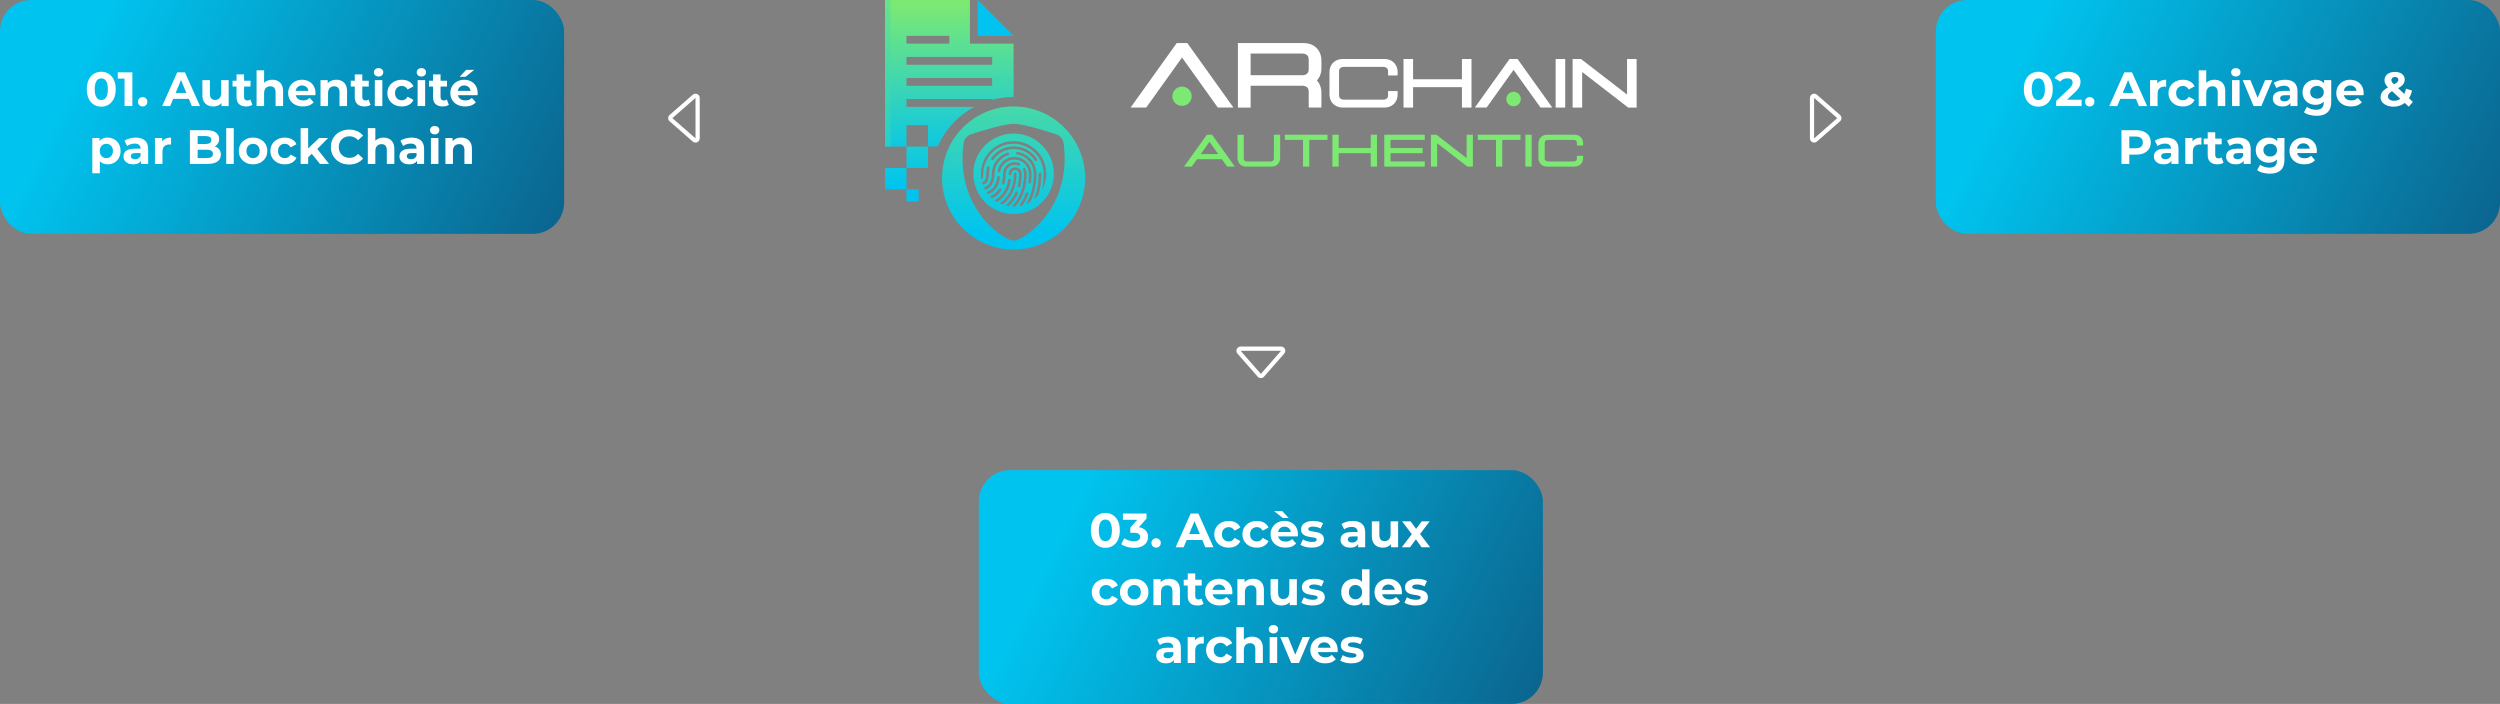 <svg width="1037" height="292" viewBox="0 0 1037 292" fill="none" xmlns="http://www.w3.org/2000/svg">
<rect x="0" y="0" width="1037" height="292" fill="#808080" stroke="none"/>
<path d="M513.486 17.865H540.843C542.519 17.865 544.303 18.34 545.746 19.563C547.193 20.789 548.128 22.793 548.128 25.091V28.324C548.128 30.347 547.404 32.143 546.244 33.379C547.404 34.617 548.128 36.41 548.128 38.433V44.619H542.856V38.169C542.856 36.977 542.535 36.52 542.103 36.158C541.675 35.792 540.966 35.553 540.184 35.553H518.758V44.622H513.486V17.865ZM518.758 31.204H540.184C540.966 31.204 541.675 30.962 542.103 30.599C542.532 30.233 542.856 29.777 542.856 28.589V24.829C542.856 23.638 542.535 23.181 542.103 22.819C541.675 22.453 540.966 22.213 540.184 22.213H518.758V31.207V31.204Z" fill="white"/>
<path d="M492.499 17.862H488.106L468.965 44.619H475.447L479.874 38.43L490.302 23.852L497.619 34.081L500.73 38.43L505.157 44.619H511.636L492.499 17.862Z" fill="white"/>
<path d="M490.302 43.932C488.093 43.932 486.294 42.136 486.294 39.927C486.294 37.718 488.09 35.922 490.302 35.922C492.514 35.922 494.311 37.718 494.311 39.927C494.311 42.136 492.514 43.932 490.302 43.932Z" fill="#7CE973"/>
<path d="M574.253 24.47C575.516 24.47 576.859 24.829 577.946 25.749C579.033 26.672 579.739 28.182 579.739 29.912L579.704 31.299H575.772V29.713C575.772 28.819 575.529 28.472 575.204 28.198C574.88 27.924 574.347 27.741 573.758 27.741H557.453C556.864 27.741 556.331 27.924 556.007 28.198C555.682 28.472 555.439 28.815 555.439 29.713V39.372C555.439 40.267 555.682 40.614 556.007 40.888C556.331 41.162 556.864 41.345 557.453 41.345H573.758C574.347 41.345 574.88 41.162 575.204 40.888C575.529 40.614 575.772 40.27 575.772 39.372V37.787H579.704L579.739 39.174C579.739 40.904 579.033 42.413 577.946 43.337C576.859 44.26 575.516 44.616 574.253 44.616H556.955C555.692 44.616 554.349 44.257 553.262 43.337C552.175 42.413 551.469 40.904 551.469 39.174V29.912C551.469 28.182 552.175 26.672 553.262 25.749C554.349 24.826 555.692 24.47 556.955 24.47H574.253Z" fill="white"/>
<path d="M586.149 24.473V32.877H606.412V24.473H610.379V44.622H606.412V36.152H586.149V44.622H582.178V24.473H586.149Z" fill="white"/>
<path d="M649.251 24.473V44.622H645.283V24.473H649.251Z" fill="white"/>
<path d="M655.802 24.473L674.902 39.23V24.473H678.87V44.622H675.387L656.287 29.865V44.622H652.32V24.473H655.802Z" fill="white"/>
<path d="M629.476 24.473H626.17L611.76 44.619H616.638L619.972 39.958L622.313 36.684L627.825 28.983L633.333 36.684L635.675 39.958H635.678L639.012 44.619H643.89L629.476 24.473Z" fill="white"/>
<path d="M627.825 44.102C626.161 44.102 624.809 42.751 624.809 41.087C624.809 39.423 626.164 38.071 627.825 38.071C629.486 38.071 630.841 39.423 630.841 41.087C630.841 42.751 629.486 44.102 627.825 44.102Z" fill="#7CE973"/>
<path d="M502.769 55.882L512.226 69.108H509.024L506.837 66.048H496.532L494.345 69.108H491.144L500.601 55.882H502.772H502.769ZM498.07 63.899H505.302L501.688 58.841L498.073 63.899H498.07Z" fill="#7CE973"/>
<path d="M515.913 55.882V65.667C515.913 66.256 516.073 66.48 516.285 66.662C516.496 66.842 516.849 66.962 517.233 66.962H527.09C527.478 66.962 527.828 66.842 528.039 66.662C528.25 66.483 528.411 66.256 528.411 65.667V55.882H531.014V65.534C531.014 66.672 530.551 67.661 529.838 68.266C529.123 68.871 528.244 69.108 527.415 69.108H516.909C516.08 69.108 515.201 68.871 514.485 68.266C513.773 67.661 513.31 66.669 513.31 65.534V55.882H515.913Z" fill="#7CE973"/>
<path d="M550.646 55.882V58.031H543.096V69.108H540.493V58.031H532.942V55.882H550.646Z" fill="#7CE973"/>
<path d="M555.282 55.882V61.4H568.577V55.882H571.18V69.108H568.577V63.549H555.282V69.108H552.679V55.882H555.282Z" fill="#7CE973"/>
<path d="M590.98 55.882V58.031H576.793V61.4H590.12V63.549H576.793V66.959H590.98V69.108H574.199V55.882H590.98Z" fill="#7CE973"/>
<path d="M595.817 55.882L608.35 65.569V55.882H610.953V69.108H608.668L596.135 59.421V69.108H593.532V55.882H595.817Z" fill="#7CE973"/>
<path d="M630.693 55.882V58.031H623.142V69.108H620.539V58.031H612.989V55.882H630.693Z" fill="#7CE973"/>
<path d="M635.328 55.882V69.108H632.725V55.882H635.328Z" fill="#7CE973"/>
<path d="M653.092 55.882C653.921 55.882 654.8 56.118 655.515 56.723C656.228 57.328 656.691 58.321 656.691 59.455L656.669 60.366H654.088V59.326C654.088 58.737 653.927 58.513 653.716 58.33C653.505 58.151 653.155 58.031 652.767 58.031H642.069C641.681 58.031 641.331 58.151 641.12 58.33C640.909 58.51 640.748 58.737 640.748 59.326V65.667C640.748 66.256 640.909 66.48 641.12 66.662C641.331 66.842 641.684 66.962 642.069 66.962H652.767C653.155 66.962 653.505 66.842 653.716 66.662C653.927 66.483 654.088 66.256 654.088 65.667V64.627H656.669L656.691 65.537C656.691 66.675 656.228 67.665 655.515 68.27C654.803 68.875 653.921 69.111 653.092 69.111H641.741C640.912 69.111 640.033 68.875 639.318 68.27C638.605 67.665 638.142 66.672 638.142 65.537V59.459C638.142 58.321 638.605 57.331 639.318 56.726C640.03 56.121 640.912 55.885 641.741 55.885H653.092V55.882Z" fill="#7CE973"/>
<path d="M405.57 0.006V14.865H420.438L405.57 0.006Z" fill="#00C4EF"/>
<path d="M384.904 60.779H376.023V69.656H384.904V60.779Z" fill="url(#paint0_linear_1_143)"/>
<path d="M381.05 78.53V83.579H375.998V78.543H367.13V69.666H376.011V78.53H381.05Z" fill="url(#paint1_linear_1_143)"/>
<path d="M402.321 18.107V0H367.13V60.779H376.023V51.899H384.904V60.76H388.909C392.013 53.742 397.395 47.96 404.117 44.336H376.011V41.087H411.557V41.395C414.394 40.639 417.365 40.239 420.438 40.239V18.107H402.321ZM376.011 14.865H393.784V18.114H376.011V14.865ZM411.557 35.591H376.011V32.342H411.557V35.591ZM411.557 26.855H376.011V23.606H411.557V26.855Z" fill="url(#paint2_linear_1_143)"/>
<path d="M369.418 0H367.13V60.776H369.418V0Z" fill="url(#paint3_linear_1_143)"/>
<path d="M420.435 44.147C404.07 44.147 390.759 57.458 390.759 73.829C390.759 90.2 404.07 103.505 420.435 103.505C436.799 103.505 450.117 90.193 450.117 73.829C450.117 57.464 436.806 44.147 420.435 44.147ZM433.736 89.737C431.581 92.579 429.016 95.081 426.123 97.164C425.121 97.883 424.055 98.513 422.949 99.052C422.099 99.452 421.188 99.78 420.435 99.78C419.681 99.78 418.78 99.449 417.926 99.052C416.814 98.513 415.755 97.883 414.753 97.164C411.857 95.078 409.292 92.579 407.133 89.737C402.056 83.094 397.868 73.047 399.674 59.5C399.907 57.722 401.133 56.241 402.835 55.677C405.724 54.735 408.636 53.853 411.573 53.043C414.857 52.151 418.348 51.35 420.431 51.35C422.514 51.35 426.012 52.151 429.296 53.043C432.655 53.95 436.043 55.028 438.035 55.677C439.736 56.238 440.965 57.722 441.195 59.5C443.001 73.05 438.816 83.097 433.73 89.737H433.736Z" fill="url(#paint4_linear_1_143)"/>
<path d="M420.435 55.387C411.211 55.387 403.736 62.862 403.736 72.092C403.736 81.323 411.211 88.791 420.435 88.791C429.658 88.791 437.14 81.316 437.14 72.092C437.14 62.868 429.665 55.387 420.435 55.387ZM407.347 75.59C407.59 75.48 407.839 75.376 408.1 75.285C408.274 75.168 409.096 74.484 409.096 72.152C409.096 71.242 409.2 70.34 409.415 69.464C409.484 69.168 409.78 68.988 410.07 69.058C410.366 69.133 410.546 69.423 410.47 69.716C410.278 70.51 410.187 71.327 410.187 72.149C410.187 75.136 408.97 76.047 408.598 76.255C408.57 76.271 408.542 76.284 408.51 76.296C408.226 76.394 407.943 76.51 407.675 76.636C407.552 76.296 407.445 75.94 407.344 75.587L407.347 75.59ZM408.605 78.682C408.425 78.364 408.264 78.039 408.113 77.708C408.425 77.547 408.756 77.409 409.096 77.298C409.392 77.172 411.419 76.17 411.419 72.152C411.419 68.134 414.031 64.532 417.917 63.322C418.207 63.231 418.512 63.392 418.601 63.675C418.692 63.965 418.531 64.271 418.241 64.359C414.813 65.43 412.509 68.563 412.509 72.152C412.509 76.854 409.998 78.111 409.493 78.313C409.481 78.319 409.471 78.319 409.459 78.326C409.162 78.423 408.879 78.546 408.608 78.685L408.605 78.682ZM420.81 66.168C417.945 66.168 415.471 68.207 414.932 71.021C414.876 71.317 414.592 71.506 414.296 71.456C414 71.399 413.811 71.115 413.861 70.819C414.498 67.488 417.422 65.081 420.81 65.081C424.714 65.081 427.884 68.254 427.884 72.152C427.884 73.34 427.809 74.509 427.664 75.631C427.629 75.902 427.396 76.107 427.125 76.107C427.103 76.107 427.078 76.107 427.056 76.101C426.759 76.066 426.545 75.789 426.586 75.493C426.725 74.415 426.794 73.293 426.794 72.152C426.794 68.853 424.106 66.171 420.806 66.171L420.81 66.168ZM421.1 70.517C420.201 70.517 419.467 71.251 419.467 72.149C419.467 72.452 419.225 72.694 418.922 72.694C418.619 72.694 418.377 72.452 418.377 72.149C418.377 70.649 419.6 69.426 421.1 69.426C422.6 69.426 423.822 70.649 423.822 72.149C423.822 73.945 423.627 75.656 423.233 77.251C423.176 77.5 422.949 77.664 422.707 77.664C422.659 77.664 422.618 77.664 422.574 77.651C422.284 77.576 422.105 77.279 422.18 76.993C422.552 75.486 422.735 73.86 422.735 72.152C422.735 71.254 422.007 70.52 421.103 70.52L421.1 70.517ZM417.145 72.152C417.145 73.589 416.971 74.932 416.618 76.135C416.549 76.372 416.335 76.529 416.098 76.529C416.045 76.529 415.994 76.523 415.947 76.507C415.657 76.425 415.49 76.126 415.575 75.836C415.894 74.724 416.054 73.485 416.054 72.152C416.054 69.455 418.254 67.255 420.951 67.255C421.61 67.255 422.253 67.388 422.858 67.643C423.135 67.759 423.264 68.078 423.148 68.355C423.031 68.632 422.713 68.761 422.436 68.645C421.966 68.446 421.468 68.342 420.955 68.342C418.853 68.342 417.145 70.05 417.145 72.152ZM420.523 61.816C417.176 61.816 414.022 63.448 412.081 66.193C411.907 66.436 411.564 66.496 411.321 66.319C411.078 66.146 411.019 65.805 411.195 65.56C413.338 62.531 416.83 60.726 420.523 60.726C424.427 60.726 428.023 62.695 430.141 65.988C430.301 66.244 430.232 66.578 429.98 66.742C429.889 66.798 429.788 66.83 429.684 66.83C429.504 66.83 429.331 66.742 429.227 66.581C427.311 63.593 424.055 61.816 420.523 61.816ZM409.868 80.56C409.638 80.27 409.418 79.974 409.21 79.668C409.459 79.542 409.714 79.432 409.985 79.344C410.102 79.302 413.171 78.187 413.672 73.495C413.7 73.192 413.968 72.975 414.268 73.009C414.57 73.038 414.784 73.312 414.75 73.605C414.176 78.978 410.483 80.32 410.325 80.374C410.168 80.428 410.013 80.491 409.868 80.56ZM410.659 81.461C410.707 81.442 410.751 81.427 410.798 81.408C410.88 81.386 412.887 80.708 414.394 78.42C414.561 78.171 414.898 78.102 415.153 78.263C415.402 78.43 415.471 78.767 415.304 79.016C413.971 81.042 412.298 81.956 411.529 82.293C411.227 82.025 410.94 81.748 410.659 81.458V81.461ZM412.531 83.087C413.893 82.394 416.388 80.667 417.633 77.018C417.895 76.258 418.084 75.448 418.213 74.604C418.254 74.301 418.531 74.1 418.827 74.141C419.13 74.188 419.332 74.459 419.291 74.761C419.158 75.672 418.944 76.552 418.667 77.374C417.463 80.916 415.14 82.823 413.558 83.755C413.206 83.554 412.865 83.327 412.534 83.09L412.531 83.087ZM414.661 84.345C415.216 83.973 415.818 83.516 416.417 82.939C419.162 80.305 420.558 76.681 420.558 72.152C420.558 71.85 420.8 71.607 421.103 71.607C421.405 71.607 421.648 71.85 421.648 72.152C421.648 78.203 419.193 81.805 417.132 83.768C416.703 84.174 416.269 84.534 415.859 84.839C415.449 84.694 415.055 84.527 414.665 84.348L414.661 84.345ZM418.465 85.492C418.008 85.422 417.561 85.334 417.123 85.224C417.372 85.016 417.627 84.795 417.876 84.553C419.3 83.204 420.428 81.581 421.245 79.741C421.367 79.463 421.686 79.34 421.963 79.463C422.234 79.586 422.363 79.904 422.234 80.182C421.364 82.158 420.148 83.894 418.626 85.34C418.572 85.394 418.522 85.438 418.465 85.492ZM420.435 85.63C420.205 85.63 419.978 85.624 419.751 85.615C422.149 83.125 424.765 78.868 424.765 72.152C424.765 71.563 424.632 70.996 424.371 70.466C424.238 70.198 424.349 69.871 424.613 69.738C424.884 69.606 425.209 69.716 425.341 69.987C425.678 70.665 425.852 71.396 425.852 72.152C425.852 78.59 423.551 82.898 421.226 85.608C420.964 85.627 420.699 85.63 420.431 85.63H420.435ZM422.606 85.457C423.835 83.859 424.799 82.069 425.496 80.106C425.6 79.823 425.912 79.671 426.189 79.775C426.473 79.873 426.624 80.185 426.52 80.469C425.93 82.129 425.152 83.683 424.197 85.101C423.684 85.252 423.148 85.372 422.606 85.454V85.457ZM425.663 84.587C427.446 81.537 428.83 77.459 428.83 72.149C428.83 68.166 425.858 64.696 421.928 64.082C421.626 64.034 421.424 63.757 421.471 63.461C421.519 63.165 421.796 62.963 422.095 63.01C424.251 63.347 426.23 64.447 427.667 66.108C429.113 67.788 429.92 69.931 429.92 72.149C429.92 76.908 428.849 80.724 427.367 83.73C426.822 84.055 426.255 84.338 425.666 84.587H425.663ZM430.661 80.97C430.128 81.59 429.532 82.158 428.896 82.665C430.071 79.8 430.859 76.325 430.859 72.149C430.859 71.847 431.108 71.604 431.404 71.604C431.701 71.604 431.949 71.847 431.949 72.149C431.949 75.508 431.458 78.433 430.664 80.966L430.661 80.97ZM432.217 78.776C432.646 76.772 432.889 74.566 432.889 72.152C432.889 65.251 427.276 59.638 420.375 59.638C413.473 59.638 407.861 65.251 407.861 72.152C407.861 73.236 407.666 73.838 407.502 74.15C407.439 74.267 407.341 74.352 407.218 74.399C407.177 74.415 407.136 74.434 407.095 74.453C406.963 73.687 406.893 72.902 406.893 72.096C406.893 64.627 412.938 58.57 420.403 58.551H420.431C420.529 58.551 420.63 58.551 420.728 58.557C428.07 58.709 433.976 64.712 433.976 72.096V72.124C433.969 74.544 433.333 76.813 432.214 78.776H432.217Z" fill="url(#paint5_linear_1_143)"/>
<rect x="803" width="234" height="97" rx="13" fill="url(#paint6_linear_1_143)"/>
<path d="M845.491 44.24C844.344 44.24 843.318 43.96 842.411 43.4C841.504 42.827 840.791 42 840.271 40.92C839.751 39.84 839.491 38.533 839.491 37C839.491 35.467 839.751 34.16 840.271 33.08C840.791 32 841.504 31.18 842.411 30.62C843.318 30.047 844.344 29.76 845.491 29.76C846.651 29.76 847.678 30.047 848.571 30.62C849.478 31.18 850.191 32 850.711 33.08C851.231 34.16 851.491 35.467 851.491 37C851.491 38.533 851.231 39.84 850.711 40.92C850.191 42 849.478 42.827 848.571 43.4C847.678 43.96 846.651 44.24 845.491 44.24ZM845.491 41.5C846.038 41.5 846.511 41.347 846.911 41.04C847.324 40.733 847.644 40.247 847.871 39.58C848.111 38.913 848.231 38.053 848.231 37C848.231 35.947 848.111 35.087 847.871 34.42C847.644 33.753 847.324 33.267 846.911 32.96C846.511 32.653 846.038 32.5 845.491 32.5C844.958 32.5 844.484 32.653 844.071 32.96C843.671 33.267 843.351 33.753 843.111 34.42C842.884 35.087 842.771 35.947 842.771 37C842.771 38.053 842.884 38.913 843.111 39.58C843.351 40.247 843.671 40.733 844.071 41.04C844.484 41.347 844.958 41.5 845.491 41.5ZM852.867 44V41.9L858.267 36.8C858.694 36.413 859.007 36.067 859.207 35.76C859.407 35.453 859.54 35.173 859.607 34.92C859.687 34.667 859.727 34.433 859.727 34.22C859.727 33.66 859.534 33.233 859.147 32.94C858.774 32.633 858.22 32.48 857.487 32.48C856.9 32.48 856.354 32.593 855.847 32.82C855.354 33.047 854.934 33.4 854.587 33.88L852.227 32.36C852.76 31.56 853.507 30.927 854.467 30.46C855.427 29.993 856.534 29.76 857.787 29.76C858.827 29.76 859.734 29.933 860.507 30.28C861.294 30.613 861.9 31.087 862.327 31.7C862.767 32.313 862.987 33.047 862.987 33.9C862.987 34.353 862.927 34.807 862.807 35.26C862.7 35.7 862.474 36.167 862.127 36.66C861.794 37.153 861.3 37.707 860.647 38.32L856.167 42.54L855.547 41.36H863.447V44H852.867ZM866.819 44.16C866.286 44.16 865.826 43.98 865.439 43.62C865.066 43.247 864.879 42.773 864.879 42.2C864.879 41.627 865.066 41.167 865.439 40.82C865.826 40.46 866.286 40.28 866.819 40.28C867.366 40.28 867.826 40.46 868.199 40.82C868.573 41.167 868.759 41.627 868.759 42.2C868.759 42.773 868.573 43.247 868.199 43.62C867.826 43.98 867.366 44.16 866.819 44.16ZM874.918 44L881.158 30H884.358L890.618 44H887.218L882.098 31.64H883.378L878.238 44H874.918ZM878.038 41L878.898 38.54H886.098L886.978 41H878.038ZM891.85 44V33.24H894.83V36.28L894.41 35.4C894.73 34.64 895.243 34.067 895.95 33.68C896.657 33.28 897.517 33.08 898.53 33.08V35.96C898.397 35.947 898.277 35.94 898.17 35.94C898.063 35.927 897.95 35.92 897.83 35.92C896.977 35.92 896.283 36.167 895.75 36.66C895.23 37.14 894.97 37.893 894.97 38.92V44H891.85ZM905.488 44.16C904.328 44.16 903.294 43.927 902.388 43.46C901.481 42.98 900.768 42.32 900.248 41.48C899.741 40.64 899.488 39.687 899.488 38.62C899.488 37.54 899.741 36.587 900.248 35.76C900.768 34.92 901.481 34.267 902.388 33.8C903.294 33.32 904.328 33.08 905.488 33.08C906.621 33.08 907.608 33.32 908.448 33.8C909.288 34.267 909.908 34.94 910.308 35.82L907.888 37.12C907.608 36.613 907.254 36.24 906.828 36C906.414 35.76 905.961 35.64 905.468 35.64C904.934 35.64 904.454 35.76 904.028 36C903.601 36.24 903.261 36.58 903.008 37.02C902.768 37.46 902.648 37.993 902.648 38.62C902.648 39.247 902.768 39.78 903.008 40.22C903.261 40.66 903.601 41 904.028 41.24C904.454 41.48 904.934 41.6 905.468 41.6C905.961 41.6 906.414 41.487 906.828 41.26C907.254 41.02 907.608 40.64 907.888 40.12L910.308 41.44C909.908 42.307 909.288 42.98 908.448 43.46C907.608 43.927 906.621 44.16 905.488 44.16ZM918.566 33.08C919.419 33.08 920.179 33.253 920.846 33.6C921.526 33.933 922.059 34.453 922.446 35.16C922.833 35.853 923.026 36.747 923.026 37.84V44H919.906V38.32C919.906 37.453 919.713 36.813 919.326 36.4C918.953 35.987 918.419 35.78 917.726 35.78C917.233 35.78 916.786 35.887 916.386 36.1C915.999 36.3 915.693 36.613 915.466 37.04C915.253 37.467 915.146 38.013 915.146 38.68V44H912.026V29.16H915.146V36.22L914.446 35.32C914.833 34.6 915.386 34.047 916.106 33.66C916.826 33.273 917.646 33.08 918.566 33.08ZM925.854 44V33.24H928.974V44H925.854ZM927.414 31.74C926.841 31.74 926.374 31.573 926.014 31.24C925.654 30.907 925.474 30.493 925.474 30C925.474 29.507 925.654 29.093 926.014 28.76C926.374 28.427 926.841 28.26 927.414 28.26C927.987 28.26 928.454 28.42 928.814 28.74C929.174 29.047 929.354 29.447 929.354 29.94C929.354 30.46 929.174 30.893 928.814 31.24C928.467 31.573 928.001 31.74 927.414 31.74ZM934.79 44L930.27 33.24H933.49L937.25 42.5H935.65L939.55 33.24H942.55L938.01 44H934.79ZM950.071 44V41.9L949.871 41.44V37.68C949.871 37.013 949.665 36.493 949.251 36.12C948.851 35.747 948.231 35.56 947.391 35.56C946.818 35.56 946.251 35.653 945.691 35.84C945.145 36.013 944.678 36.253 944.291 36.56L943.171 34.38C943.758 33.967 944.465 33.647 945.291 33.42C946.118 33.193 946.958 33.08 947.811 33.08C949.451 33.08 950.725 33.467 951.631 34.24C952.538 35.013 952.991 36.22 952.991 37.86V44H950.071ZM946.791 44.16C945.951 44.16 945.231 44.02 944.631 43.74C944.031 43.447 943.571 43.053 943.251 42.56C942.931 42.067 942.771 41.513 942.771 40.9C942.771 40.26 942.925 39.7 943.231 39.22C943.551 38.74 944.051 38.367 944.731 38.1C945.411 37.82 946.298 37.68 947.391 37.68H950.251V39.5H947.731C946.998 39.5 946.491 39.62 946.211 39.86C945.945 40.1 945.811 40.4 945.811 40.76C945.811 41.16 945.965 41.48 946.271 41.72C946.591 41.947 947.025 42.06 947.571 42.06C948.091 42.06 948.558 41.94 948.971 41.7C949.385 41.447 949.685 41.08 949.871 40.6L950.351 42.04C950.125 42.733 949.711 43.26 949.111 43.62C948.511 43.98 947.738 44.16 946.791 44.16ZM960.953 48.04C959.94 48.04 958.96 47.913 958.013 47.66C957.08 47.42 956.3 47.053 955.673 46.56L956.913 44.32C957.366 44.693 957.94 44.987 958.633 45.2C959.34 45.427 960.033 45.54 960.713 45.54C961.82 45.54 962.62 45.293 963.113 44.8C963.62 44.307 963.873 43.573 963.873 42.6V40.98L964.073 38.28L964.033 35.56V33.24H966.993V42.2C966.993 44.2 966.473 45.673 965.433 46.62C964.393 47.567 962.9 48.04 960.953 48.04ZM960.473 43.48C959.473 43.48 958.566 43.267 957.753 42.84C956.953 42.4 956.306 41.793 955.813 41.02C955.333 40.233 955.093 39.32 955.093 38.28C955.093 37.227 955.333 36.313 955.813 35.54C956.306 34.753 956.953 34.147 957.753 33.72C958.566 33.293 959.473 33.08 960.473 33.08C961.38 33.08 962.18 33.267 962.873 33.64C963.566 34 964.106 34.567 964.493 35.34C964.88 36.1 965.073 37.08 965.073 38.28C965.073 39.467 964.88 40.447 964.493 41.22C964.106 41.98 963.566 42.547 962.873 42.92C962.18 43.293 961.38 43.48 960.473 43.48ZM961.093 40.92C961.64 40.92 962.126 40.813 962.553 40.6C962.98 40.373 963.313 40.06 963.553 39.66C963.793 39.26 963.913 38.8 963.913 38.28C963.913 37.747 963.793 37.287 963.553 36.9C963.313 36.5 962.98 36.193 962.553 35.98C962.126 35.753 961.64 35.64 961.093 35.64C960.546 35.64 960.06 35.753 959.633 35.98C959.206 36.193 958.866 36.5 958.613 36.9C958.373 37.287 958.253 37.747 958.253 38.28C958.253 38.8 958.373 39.26 958.613 39.66C958.866 40.06 959.206 40.373 959.633 40.6C960.06 40.813 960.546 40.92 961.093 40.92ZM975.237 44.16C974.01 44.16 972.93 43.92 971.997 43.44C971.077 42.96 970.364 42.307 969.857 41.48C969.35 40.64 969.097 39.687 969.097 38.62C969.097 37.54 969.344 36.587 969.837 35.76C970.344 34.92 971.03 34.267 971.897 33.8C972.764 33.32 973.744 33.08 974.837 33.08C975.89 33.08 976.837 33.307 977.677 33.76C978.53 34.2 979.204 34.84 979.697 35.68C980.19 36.507 980.437 37.5 980.437 38.66C980.437 38.78 980.43 38.92 980.417 39.08C980.404 39.227 980.39 39.367 980.377 39.5H971.637V37.68H978.737L977.537 38.22C977.537 37.66 977.424 37.173 977.197 36.76C976.97 36.347 976.657 36.027 976.257 35.8C975.857 35.56 975.39 35.44 974.857 35.44C974.324 35.44 973.85 35.56 973.437 35.8C973.037 36.027 972.724 36.353 972.497 36.78C972.27 37.193 972.157 37.687 972.157 38.26V38.74C972.157 39.327 972.284 39.847 972.537 40.3C972.804 40.74 973.17 41.08 973.637 41.32C974.117 41.547 974.677 41.66 975.317 41.66C975.89 41.66 976.39 41.573 976.817 41.4C977.257 41.227 977.657 40.967 978.017 40.62L979.677 42.42C979.184 42.98 978.564 43.413 977.817 43.72C977.07 44.013 976.21 44.16 975.237 44.16ZM992.798 44.24C991.772 44.24 990.858 44.073 990.058 43.74C989.258 43.407 988.625 42.953 988.158 42.38C987.692 41.807 987.458 41.147 987.458 40.4C987.458 39.707 987.612 39.087 987.918 38.54C988.225 37.98 988.712 37.46 989.378 36.98C990.045 36.487 990.892 36.007 991.918 35.54C992.665 35.193 993.252 34.887 993.678 34.62C994.105 34.353 994.405 34.1 994.578 33.86C994.752 33.607 994.838 33.353 994.838 33.1C994.838 32.753 994.718 32.473 994.478 32.26C994.252 32.047 993.912 31.94 993.458 31.94C992.978 31.94 992.605 32.06 992.338 32.3C992.072 32.54 991.938 32.847 991.938 33.22C991.938 33.42 991.978 33.62 992.058 33.82C992.138 34.007 992.292 34.227 992.518 34.48C992.745 34.72 993.065 35.033 993.478 35.42L1000.86 42.26L999.158 44.24L991.018 36.68C990.552 36.253 990.178 35.853 989.898 35.48C989.618 35.107 989.412 34.74 989.278 34.38C989.158 34.02 989.098 33.647 989.098 33.26C989.098 32.58 989.278 31.98 989.638 31.46C989.998 30.94 990.505 30.54 991.158 30.26C991.812 29.967 992.578 29.82 993.458 29.82C994.272 29.82 994.972 29.953 995.558 30.22C996.158 30.473 996.625 30.84 996.958 31.32C997.305 31.8 997.478 32.373 997.478 33.04C997.478 33.627 997.332 34.167 997.038 34.66C996.745 35.14 996.285 35.593 995.658 36.02C995.045 36.447 994.238 36.88 993.238 37.32C992.558 37.627 992.018 37.927 991.618 38.22C991.232 38.5 990.952 38.787 990.778 39.08C990.605 39.373 990.518 39.7 990.518 40.06C990.518 40.393 990.618 40.693 990.818 40.96C991.032 41.227 991.325 41.433 991.698 41.58C992.072 41.727 992.512 41.8 993.018 41.8C993.832 41.8 994.578 41.613 995.258 41.24C995.938 40.853 996.512 40.287 996.978 39.54C997.458 38.78 997.798 37.86 997.998 36.78L1000.5 37.56C1000.22 38.92 999.718 40.1 998.998 41.1C998.278 42.1 997.392 42.873 996.338 43.42C995.285 43.967 994.105 44.24 992.798 44.24ZM879.99 68V54H886.05C887.303 54 888.383 54.207 889.29 54.62C890.197 55.02 890.897 55.6 891.39 56.36C891.883 57.12 892.13 58.027 892.13 59.08C892.13 60.12 891.883 61.02 891.39 61.78C890.897 62.54 890.197 63.127 889.29 63.54C888.383 63.94 887.303 64.14 886.05 64.14H881.79L883.23 62.68V68H879.99ZM883.23 63.04L881.79 61.5H885.87C886.87 61.5 887.617 61.287 888.11 60.86C888.603 60.433 888.85 59.84 888.85 59.08C888.85 58.307 888.603 57.707 888.11 57.28C887.617 56.853 886.87 56.64 885.87 56.64H881.79L883.23 55.1V63.04ZM900.726 68V65.9L900.526 65.44V61.68C900.526 61.013 900.319 60.493 899.906 60.12C899.506 59.747 898.886 59.56 898.046 59.56C897.472 59.56 896.906 59.653 896.346 59.84C895.799 60.013 895.332 60.253 894.946 60.56L893.826 58.38C894.412 57.967 895.119 57.647 895.946 57.42C896.772 57.193 897.612 57.08 898.466 57.08C900.106 57.08 901.379 57.467 902.286 58.24C903.192 59.013 903.646 60.22 903.646 61.86V68H900.726ZM897.446 68.16C896.606 68.16 895.886 68.02 895.286 67.74C894.686 67.447 894.226 67.053 893.906 66.56C893.586 66.067 893.426 65.513 893.426 64.9C893.426 64.26 893.579 63.7 893.886 63.22C894.206 62.74 894.706 62.367 895.386 62.1C896.066 61.82 896.952 61.68 898.046 61.68H900.906V63.5H898.386C897.652 63.5 897.146 63.62 896.866 63.86C896.599 64.1 896.466 64.4 896.466 64.76C896.466 65.16 896.619 65.48 896.926 65.72C897.246 65.947 897.679 66.06 898.226 66.06C898.746 66.06 899.212 65.94 899.626 65.7C900.039 65.447 900.339 65.08 900.526 64.6L901.006 66.04C900.779 66.733 900.366 67.26 899.766 67.62C899.166 67.98 898.392 68.16 897.446 68.16ZM906.469 68V57.24H909.449V60.28L909.029 59.4C909.349 58.64 909.863 58.067 910.569 57.68C911.276 57.28 912.136 57.08 913.149 57.08V59.96C913.016 59.947 912.896 59.94 912.789 59.94C912.683 59.927 912.569 59.92 912.449 59.92C911.596 59.92 910.903 60.167 910.369 60.66C909.849 61.14 909.589 61.893 909.589 62.92V68H906.469ZM919.776 68.16C918.509 68.16 917.522 67.84 916.816 67.2C916.109 66.547 915.756 65.58 915.756 64.3V54.86H918.876V64.26C918.876 64.713 918.996 65.067 919.236 65.32C919.476 65.56 919.802 65.68 920.216 65.68C920.709 65.68 921.129 65.547 921.476 65.28L922.316 67.48C921.996 67.707 921.609 67.88 921.156 68C920.716 68.107 920.256 68.16 919.776 68.16ZM914.096 59.88V57.48H921.556V59.88H914.096ZM930.667 68V65.9L930.467 65.44V61.68C930.467 61.013 930.26 60.493 929.847 60.12C929.447 59.747 928.827 59.56 927.987 59.56C927.414 59.56 926.847 59.653 926.287 59.84C925.74 60.013 925.274 60.253 924.887 60.56L923.767 58.38C924.354 57.967 925.06 57.647 925.887 57.42C926.714 57.193 927.554 57.08 928.407 57.08C930.047 57.08 931.32 57.467 932.227 58.24C933.134 59.013 933.587 60.22 933.587 61.86V68H930.667ZM927.387 68.16C926.547 68.16 925.827 68.02 925.227 67.74C924.627 67.447 924.167 67.053 923.847 66.56C923.527 66.067 923.367 65.513 923.367 64.9C923.367 64.26 923.52 63.7 923.827 63.22C924.147 62.74 924.647 62.367 925.327 62.1C926.007 61.82 926.894 61.68 927.987 61.68H930.847V63.5H928.327C927.594 63.5 927.087 63.62 926.807 63.86C926.54 64.1 926.407 64.4 926.407 64.76C926.407 65.16 926.56 65.48 926.867 65.72C927.187 65.947 927.62 66.06 928.167 66.06C928.687 66.06 929.154 65.94 929.567 65.7C929.98 65.447 930.28 65.08 930.467 64.6L930.947 66.04C930.72 66.733 930.307 67.26 929.707 67.62C929.107 67.98 928.334 68.16 927.387 68.16ZM941.549 72.04C940.535 72.04 939.555 71.913 938.609 71.66C937.675 71.42 936.895 71.053 936.269 70.56L937.509 68.32C937.962 68.693 938.535 68.987 939.229 69.2C939.935 69.427 940.629 69.54 941.309 69.54C942.415 69.54 943.215 69.293 943.709 68.8C944.215 68.307 944.469 67.573 944.469 66.6V64.98L944.669 62.28L944.629 59.56V57.24H947.589V66.2C947.589 68.2 947.069 69.673 946.029 70.62C944.989 71.567 943.495 72.04 941.549 72.04ZM941.069 67.48C940.069 67.48 939.162 67.267 938.349 66.84C937.549 66.4 936.902 65.793 936.409 65.02C935.929 64.233 935.689 63.32 935.689 62.28C935.689 61.227 935.929 60.313 936.409 59.54C936.902 58.753 937.549 58.147 938.349 57.72C939.162 57.293 940.069 57.08 941.069 57.08C941.975 57.08 942.775 57.267 943.469 57.64C944.162 58 944.702 58.567 945.089 59.34C945.475 60.1 945.669 61.08 945.669 62.28C945.669 63.467 945.475 64.447 945.089 65.22C944.702 65.98 944.162 66.547 943.469 66.92C942.775 67.293 941.975 67.48 941.069 67.48ZM941.689 64.92C942.235 64.92 942.722 64.813 943.149 64.6C943.575 64.373 943.909 64.06 944.149 63.66C944.389 63.26 944.509 62.8 944.509 62.28C944.509 61.747 944.389 61.287 944.149 60.9C943.909 60.5 943.575 60.193 943.149 59.98C942.722 59.753 942.235 59.64 941.689 59.64C941.142 59.64 940.655 59.753 940.229 59.98C939.802 60.193 939.462 60.5 939.209 60.9C938.969 61.287 938.849 61.747 938.849 62.28C938.849 62.8 938.969 63.26 939.209 63.66C939.462 64.06 939.802 64.373 940.229 64.6C940.655 64.813 941.142 64.92 941.689 64.92ZM955.833 68.16C954.606 68.16 953.526 67.92 952.593 67.44C951.673 66.96 950.959 66.307 950.453 65.48C949.946 64.64 949.693 63.687 949.693 62.62C949.693 61.54 949.939 60.587 950.433 59.76C950.939 58.92 951.626 58.267 952.493 57.8C953.359 57.32 954.339 57.08 955.433 57.08C956.486 57.08 957.433 57.307 958.273 57.76C959.126 58.2 959.799 58.84 960.293 59.68C960.786 60.507 961.033 61.5 961.033 62.66C961.033 62.78 961.026 62.92 961.013 63.08C960.999 63.227 960.986 63.367 960.973 63.5H952.233V61.68H959.333L958.133 62.22C958.133 61.66 958.019 61.173 957.793 60.76C957.566 60.347 957.253 60.027 956.853 59.8C956.453 59.56 955.986 59.44 955.453 59.44C954.919 59.44 954.446 59.56 954.033 59.8C953.633 60.027 953.319 60.353 953.093 60.78C952.866 61.193 952.753 61.687 952.753 62.26V62.74C952.753 63.327 952.879 63.847 953.133 64.3C953.399 64.74 953.766 65.08 954.233 65.32C954.713 65.547 955.273 65.66 955.913 65.66C956.486 65.66 956.986 65.573 957.413 65.4C957.853 65.227 958.253 64.967 958.613 64.62L960.273 66.42C959.779 66.98 959.159 67.413 958.413 67.72C957.666 68.013 956.806 68.16 955.833 68.16Z" fill="white"/>
<rect x="406" y="195" width="234" height="97" rx="13" fill="url(#paint7_linear_1_143)"/>
<path d="M458.499 227.24C457.352 227.24 456.325 226.96 455.419 226.4C454.512 225.827 453.799 225 453.279 223.92C452.759 222.84 452.499 221.533 452.499 220C452.499 218.467 452.759 217.16 453.279 216.08C453.799 215 454.512 214.18 455.419 213.62C456.325 213.047 457.352 212.76 458.499 212.76C459.659 212.76 460.685 213.047 461.579 213.62C462.485 214.18 463.199 215 463.719 216.08C464.239 217.16 464.499 218.467 464.499 220C464.499 221.533 464.239 222.84 463.719 223.92C463.199 225 462.485 225.827 461.579 226.4C460.685 226.96 459.659 227.24 458.499 227.24ZM458.499 224.5C459.045 224.5 459.519 224.347 459.919 224.04C460.332 223.733 460.652 223.247 460.879 222.58C461.119 221.913 461.239 221.053 461.239 220C461.239 218.947 461.119 218.087 460.879 217.42C460.652 216.753 460.332 216.267 459.919 215.96C459.519 215.653 459.045 215.5 458.499 215.5C457.965 215.5 457.492 215.653 457.079 215.96C456.679 216.267 456.359 216.753 456.119 217.42C455.892 218.087 455.779 218.947 455.779 220C455.779 221.053 455.892 221.913 456.119 222.58C456.359 223.247 456.679 223.733 457.079 224.04C457.492 224.347 457.965 224.5 458.499 224.5ZM470.418 227.24C469.444 227.24 468.478 227.113 467.518 226.86C466.558 226.593 465.744 226.22 465.078 225.74L466.338 223.26C466.871 223.647 467.491 223.953 468.198 224.18C468.904 224.407 469.618 224.52 470.338 224.52C471.151 224.52 471.791 224.36 472.258 224.04C472.724 223.72 472.958 223.28 472.958 222.72C472.958 222.187 472.751 221.767 472.338 221.46C471.924 221.153 471.258 221 470.338 221H468.858V218.86L472.758 214.44L473.118 215.6H465.778V213H475.578V215.1L471.698 219.52L470.058 218.58H470.998C472.718 218.58 474.018 218.967 474.898 219.74C475.778 220.513 476.218 221.507 476.218 222.72C476.218 223.507 476.011 224.247 475.598 224.94C475.184 225.62 474.551 226.173 473.698 226.6C472.844 227.027 471.751 227.24 470.418 227.24ZM479.554 227.16C479.02 227.16 478.56 226.98 478.174 226.62C477.8 226.247 477.614 225.773 477.614 225.2C477.614 224.627 477.8 224.167 478.174 223.82C478.56 223.46 479.02 223.28 479.554 223.28C480.1 223.28 480.56 223.46 480.934 223.82C481.307 224.167 481.494 224.627 481.494 225.2C481.494 225.773 481.307 226.247 480.934 226.62C480.56 226.98 480.1 227.16 479.554 227.16ZM487.652 227L493.892 213H497.092L503.352 227H499.952L494.832 214.64H496.112L490.972 227H487.652ZM490.772 224L491.632 221.54H498.832L499.712 224H490.772ZM509.687 227.16C508.527 227.16 507.494 226.927 506.587 226.46C505.68 225.98 504.967 225.32 504.447 224.48C503.94 223.64 503.687 222.687 503.687 221.62C503.687 220.54 503.94 219.587 504.447 218.76C504.967 217.92 505.68 217.267 506.587 216.8C507.494 216.32 508.527 216.08 509.687 216.08C510.82 216.08 511.807 216.32 512.647 216.8C513.487 217.267 514.107 217.94 514.507 218.82L512.087 220.12C511.807 219.613 511.454 219.24 511.027 219C510.614 218.76 510.16 218.64 509.667 218.64C509.134 218.64 508.654 218.76 508.227 219C507.8 219.24 507.46 219.58 507.207 220.02C506.967 220.46 506.847 220.993 506.847 221.62C506.847 222.247 506.967 222.78 507.207 223.22C507.46 223.66 507.8 224 508.227 224.24C508.654 224.48 509.134 224.6 509.667 224.6C510.16 224.6 510.614 224.487 511.027 224.26C511.454 224.02 511.807 223.64 512.087 223.12L514.507 224.44C514.107 225.307 513.487 225.98 512.647 226.46C511.807 226.927 510.82 227.16 509.687 227.16ZM521.367 227.16C520.207 227.16 519.173 226.927 518.267 226.46C517.36 225.98 516.647 225.32 516.127 224.48C515.62 223.64 515.367 222.687 515.367 221.62C515.367 220.54 515.62 219.587 516.127 218.76C516.647 217.92 517.36 217.267 518.267 216.8C519.173 216.32 520.207 216.08 521.367 216.08C522.5 216.08 523.487 216.32 524.327 216.8C525.167 217.267 525.787 217.94 526.187 218.82L523.767 220.12C523.487 219.613 523.133 219.24 522.707 219C522.293 218.76 521.84 218.64 521.347 218.64C520.813 218.64 520.333 218.76 519.907 219C519.48 219.24 519.14 219.58 518.887 220.02C518.647 220.46 518.527 220.993 518.527 221.62C518.527 222.247 518.647 222.78 518.887 223.22C519.14 223.66 519.48 224 519.907 224.24C520.333 224.48 520.813 224.6 521.347 224.6C521.84 224.6 522.293 224.487 522.707 224.26C523.133 224.02 523.487 223.64 523.767 223.12L526.187 224.44C525.787 225.307 525.167 225.98 524.327 226.46C523.487 226.927 522.5 227.16 521.367 227.16ZM533.186 227.16C531.96 227.16 530.88 226.92 529.946 226.44C529.026 225.96 528.313 225.307 527.806 224.48C527.3 223.64 527.046 222.687 527.046 221.62C527.046 220.54 527.293 219.587 527.786 218.76C528.293 217.92 528.98 217.267 529.846 216.8C530.713 216.32 531.693 216.08 532.786 216.08C533.84 216.08 534.786 216.307 535.626 216.76C536.48 217.2 537.153 217.84 537.646 218.68C538.14 219.507 538.386 220.5 538.386 221.66C538.386 221.78 538.38 221.92 538.366 222.08C538.353 222.227 538.34 222.367 538.326 222.5H529.586V220.68H536.686L535.486 221.22C535.486 220.66 535.373 220.173 535.146 219.76C534.92 219.347 534.606 219.027 534.206 218.8C533.806 218.56 533.34 218.44 532.806 218.44C532.273 218.44 531.8 218.56 531.386 218.8C530.986 219.027 530.673 219.353 530.446 219.78C530.22 220.193 530.106 220.687 530.106 221.26V221.74C530.106 222.327 530.233 222.847 530.486 223.3C530.753 223.74 531.12 224.08 531.586 224.32C532.066 224.547 532.626 224.66 533.266 224.66C533.84 224.66 534.34 224.573 534.766 224.4C535.206 224.227 535.606 223.967 535.966 223.62L537.626 225.42C537.133 225.98 536.513 226.413 535.766 226.72C535.02 227.013 534.16 227.16 533.186 227.16ZM532.106 214.86L528.486 211.98H531.846L534.546 214.86H532.106ZM544.083 227.16C543.163 227.16 542.277 227.053 541.423 226.84C540.583 226.613 539.917 226.333 539.423 226L540.463 223.76C540.957 224.067 541.537 224.32 542.203 224.52C542.883 224.707 543.55 224.8 544.203 224.8C544.923 224.8 545.43 224.713 545.723 224.54C546.03 224.367 546.183 224.127 546.183 223.82C546.183 223.567 546.063 223.38 545.823 223.26C545.597 223.127 545.29 223.027 544.903 222.96C544.517 222.893 544.09 222.827 543.623 222.76C543.17 222.693 542.71 222.607 542.243 222.5C541.777 222.38 541.35 222.207 540.963 221.98C540.577 221.753 540.263 221.447 540.023 221.06C539.797 220.673 539.683 220.173 539.683 219.56C539.683 218.88 539.877 218.28 540.263 217.76C540.663 217.24 541.237 216.833 541.983 216.54C542.73 216.233 543.623 216.08 544.663 216.08C545.397 216.08 546.143 216.16 546.903 216.32C547.663 216.48 548.297 216.713 548.803 217.02L547.763 219.24C547.243 218.933 546.717 218.727 546.183 218.62C545.663 218.5 545.157 218.44 544.663 218.44C543.97 218.44 543.463 218.533 543.143 218.72C542.823 218.907 542.663 219.147 542.663 219.44C542.663 219.707 542.777 219.907 543.003 220.04C543.243 220.173 543.557 220.28 543.943 220.36C544.33 220.44 544.75 220.513 545.203 220.58C545.67 220.633 546.137 220.72 546.603 220.84C547.07 220.96 547.49 221.133 547.863 221.36C548.25 221.573 548.563 221.873 548.803 222.26C549.043 222.633 549.163 223.127 549.163 223.74C549.163 224.407 548.963 225 548.563 225.52C548.163 226.027 547.583 226.427 546.823 226.72C546.077 227.013 545.163 227.16 544.083 227.16ZM563.353 227V224.9L563.153 224.44V220.68C563.153 220.013 562.946 219.493 562.533 219.12C562.133 218.747 561.513 218.56 560.673 218.56C560.099 218.56 559.533 218.653 558.973 218.84C558.426 219.013 557.959 219.253 557.573 219.56L556.453 217.38C557.039 216.967 557.746 216.647 558.573 216.42C559.399 216.193 560.239 216.08 561.093 216.08C562.733 216.08 564.006 216.467 564.913 217.24C565.819 218.013 566.273 219.22 566.273 220.86V227H563.353ZM560.073 227.16C559.233 227.16 558.513 227.02 557.913 226.74C557.313 226.447 556.853 226.053 556.533 225.56C556.213 225.067 556.053 224.513 556.053 223.9C556.053 223.26 556.206 222.7 556.513 222.22C556.833 221.74 557.333 221.367 558.013 221.1C558.693 220.82 559.579 220.68 560.673 220.68H563.533V222.5H561.013C560.279 222.5 559.773 222.62 559.493 222.86C559.226 223.1 559.093 223.4 559.093 223.76C559.093 224.16 559.246 224.48 559.553 224.72C559.873 224.947 560.306 225.06 560.853 225.06C561.373 225.06 561.839 224.94 562.253 224.7C562.666 224.447 562.966 224.08 563.153 223.6L563.633 225.04C563.406 225.733 562.993 226.26 562.393 226.62C561.793 226.98 561.019 227.16 560.073 227.16ZM573.636 227.16C572.743 227.16 571.943 226.987 571.236 226.64C570.543 226.293 570.003 225.767 569.616 225.06C569.23 224.34 569.036 223.427 569.036 222.32V216.24H572.156V221.86C572.156 222.753 572.343 223.413 572.716 223.84C573.103 224.253 573.643 224.46 574.336 224.46C574.816 224.46 575.243 224.36 575.616 224.16C575.99 223.947 576.283 223.627 576.496 223.2C576.71 222.76 576.816 222.213 576.816 221.56V216.24H579.936V227H576.976V224.04L577.516 224.9C577.156 225.647 576.623 226.213 575.916 226.6C575.223 226.973 574.463 227.16 573.636 227.16ZM581.467 227L586.287 220.68L586.227 222.4L581.607 216.24H585.107L588.027 220.26L586.707 220.3L589.727 216.24H593.047L588.407 222.34V220.66L593.207 227H589.667L586.607 222.72L587.907 222.9L584.867 227H581.467ZM458.876 251.16C457.716 251.16 456.683 250.927 455.776 250.46C454.87 249.98 454.156 249.32 453.636 248.48C453.13 247.64 452.876 246.687 452.876 245.62C452.876 244.54 453.13 243.587 453.636 242.76C454.156 241.92 454.87 241.267 455.776 240.8C456.683 240.32 457.716 240.08 458.876 240.08C460.01 240.08 460.996 240.32 461.836 240.8C462.676 241.267 463.296 241.94 463.696 242.82L461.276 244.12C460.996 243.613 460.643 243.24 460.216 243C459.803 242.76 459.35 242.64 458.856 242.64C458.323 242.64 457.843 242.76 457.416 243C456.99 243.24 456.65 243.58 456.396 244.02C456.156 244.46 456.036 244.993 456.036 245.62C456.036 246.247 456.156 246.78 456.396 247.22C456.65 247.66 456.99 248 457.416 248.24C457.843 248.48 458.323 248.6 458.856 248.6C459.35 248.6 459.803 248.487 460.216 248.26C460.643 248.02 460.996 247.64 461.276 247.12L463.696 248.44C463.296 249.307 462.676 249.98 461.836 250.46C460.996 250.927 460.01 251.16 458.876 251.16ZM470.476 251.16C469.329 251.16 468.309 250.92 467.416 250.44C466.536 249.96 465.836 249.307 465.316 248.48C464.809 247.64 464.556 246.687 464.556 245.62C464.556 244.54 464.809 243.587 465.316 242.76C465.836 241.92 466.536 241.267 467.416 240.8C468.309 240.32 469.329 240.08 470.476 240.08C471.609 240.08 472.623 240.32 473.516 240.8C474.409 241.267 475.109 241.913 475.616 242.74C476.123 243.567 476.376 244.527 476.376 245.62C476.376 246.687 476.123 247.64 475.616 248.48C475.109 249.307 474.409 249.96 473.516 250.44C472.623 250.92 471.609 251.16 470.476 251.16ZM470.476 248.6C470.996 248.6 471.463 248.48 471.876 248.24C472.289 248 472.616 247.66 472.856 247.22C473.096 246.767 473.216 246.233 473.216 245.62C473.216 244.993 473.096 244.46 472.856 244.02C472.616 243.58 472.289 243.24 471.876 243C471.463 242.76 470.996 242.64 470.476 242.64C469.956 242.64 469.489 242.76 469.076 243C468.663 243.24 468.329 243.58 468.076 244.02C467.836 244.46 467.716 244.993 467.716 245.62C467.716 246.233 467.836 246.767 468.076 247.22C468.329 247.66 468.663 248 469.076 248.24C469.489 248.48 469.956 248.6 470.476 248.6ZM485.001 240.08C485.855 240.08 486.615 240.253 487.281 240.6C487.961 240.933 488.495 241.453 488.881 242.16C489.268 242.853 489.461 243.747 489.461 244.84V251H486.341V245.32C486.341 244.453 486.148 243.813 485.761 243.4C485.388 242.987 484.855 242.78 484.161 242.78C483.668 242.78 483.221 242.887 482.821 243.1C482.435 243.3 482.128 243.613 481.901 244.04C481.688 244.467 481.581 245.013 481.581 245.68V251H478.461V240.24H481.441V243.22L480.881 242.32C481.268 241.6 481.821 241.047 482.541 240.66C483.261 240.273 484.081 240.08 485.001 240.08ZM496.69 251.16C495.423 251.16 494.436 250.84 493.73 250.2C493.023 249.547 492.67 248.58 492.67 247.3V237.86H495.79V247.26C495.79 247.713 495.91 248.067 496.15 248.32C496.39 248.56 496.716 248.68 497.13 248.68C497.623 248.68 498.043 248.547 498.39 248.28L499.23 250.48C498.91 250.707 498.523 250.88 498.07 251C497.63 251.107 497.17 251.16 496.69 251.16ZM491.01 242.88V240.48H498.47V242.88H491.01ZM505.989 251.16C504.762 251.16 503.682 250.92 502.749 250.44C501.829 249.96 501.116 249.307 500.609 248.48C500.102 247.64 499.849 246.687 499.849 245.62C499.849 244.54 500.096 243.587 500.589 242.76C501.096 241.92 501.782 241.267 502.649 240.8C503.516 240.32 504.496 240.08 505.589 240.08C506.642 240.08 507.589 240.307 508.429 240.76C509.282 241.2 509.956 241.84 510.449 242.68C510.942 243.507 511.189 244.5 511.189 245.66C511.189 245.78 511.182 245.92 511.169 246.08C511.156 246.227 511.142 246.367 511.129 246.5H502.389V244.68H509.489L508.289 245.22C508.289 244.66 508.176 244.173 507.949 243.76C507.722 243.347 507.409 243.027 507.009 242.8C506.609 242.56 506.142 242.44 505.609 242.44C505.076 242.44 504.602 242.56 504.189 242.8C503.789 243.027 503.476 243.353 503.249 243.78C503.022 244.193 502.909 244.687 502.909 245.26V245.74C502.909 246.327 503.036 246.847 503.289 247.3C503.556 247.74 503.922 248.08 504.389 248.32C504.869 248.547 505.429 248.66 506.069 248.66C506.642 248.66 507.142 248.573 507.569 248.4C508.009 248.227 508.409 247.967 508.769 247.62L510.429 249.42C509.936 249.98 509.316 250.413 508.569 250.72C507.822 251.013 506.962 251.16 505.989 251.16ZM519.806 240.08C520.66 240.08 521.42 240.253 522.086 240.6C522.766 240.933 523.3 241.453 523.686 242.16C524.073 242.853 524.266 243.747 524.266 244.84V251H521.146V245.32C521.146 244.453 520.953 243.813 520.566 243.4C520.193 242.987 519.66 242.78 518.966 242.78C518.473 242.78 518.026 242.887 517.626 243.1C517.24 243.3 516.933 243.613 516.706 244.04C516.493 244.467 516.386 245.013 516.386 245.68V251H513.266V240.24H516.246V243.22L515.686 242.32C516.073 241.6 516.626 241.047 517.346 240.66C518.066 240.273 518.886 240.08 519.806 240.08ZM531.634 251.16C530.741 251.16 529.941 250.987 529.234 250.64C528.541 250.293 528.001 249.767 527.614 249.06C527.228 248.34 527.034 247.427 527.034 246.32V240.24H530.154V245.86C530.154 246.753 530.341 247.413 530.714 247.84C531.101 248.253 531.641 248.46 532.334 248.46C532.814 248.46 533.241 248.36 533.614 248.16C533.988 247.947 534.281 247.627 534.494 247.2C534.708 246.76 534.814 246.213 534.814 245.56V240.24H537.934V251H534.974V248.04L535.514 248.9C535.154 249.647 534.621 250.213 533.914 250.6C533.221 250.973 532.461 251.16 531.634 251.16ZM544.445 251.16C543.525 251.16 542.638 251.053 541.785 250.84C540.945 250.613 540.278 250.333 539.785 250L540.825 247.76C541.318 248.067 541.898 248.32 542.565 248.52C543.245 248.707 543.911 248.8 544.565 248.8C545.285 248.8 545.791 248.713 546.085 248.54C546.391 248.367 546.545 248.127 546.545 247.82C546.545 247.567 546.425 247.38 546.185 247.26C545.958 247.127 545.651 247.027 545.265 246.96C544.878 246.893 544.451 246.827 543.985 246.76C543.531 246.693 543.071 246.607 542.605 246.5C542.138 246.38 541.711 246.207 541.325 245.98C540.938 245.753 540.625 245.447 540.385 245.06C540.158 244.673 540.045 244.173 540.045 243.56C540.045 242.88 540.238 242.28 540.625 241.76C541.025 241.24 541.598 240.833 542.345 240.54C543.091 240.233 543.985 240.08 545.025 240.08C545.758 240.08 546.505 240.16 547.265 240.32C548.025 240.48 548.658 240.713 549.165 241.02L548.125 243.24C547.605 242.933 547.078 242.727 546.545 242.62C546.025 242.5 545.518 242.44 545.025 242.44C544.331 242.44 543.825 242.533 543.505 242.72C543.185 242.907 543.025 243.147 543.025 243.44C543.025 243.707 543.138 243.907 543.365 244.04C543.605 244.173 543.918 244.28 544.305 244.36C544.691 244.44 545.111 244.513 545.565 244.58C546.031 244.633 546.498 244.72 546.965 244.84C547.431 244.96 547.851 245.133 548.225 245.36C548.611 245.573 548.925 245.873 549.165 246.26C549.405 246.633 549.525 247.127 549.525 247.74C549.525 248.407 549.325 249 548.925 249.52C548.525 250.027 547.945 250.427 547.185 250.72C546.438 251.013 545.525 251.16 544.445 251.16ZM561.734 251.16C560.72 251.16 559.807 250.933 558.994 250.48C558.18 250.013 557.534 249.367 557.054 248.54C556.587 247.713 556.354 246.74 556.354 245.62C556.354 244.487 556.587 243.507 557.054 242.68C557.534 241.853 558.18 241.213 558.994 240.76C559.807 240.307 560.72 240.08 561.734 240.08C562.64 240.08 563.434 240.28 564.114 240.68C564.794 241.08 565.32 241.687 565.694 242.5C566.067 243.313 566.254 244.353 566.254 245.62C566.254 246.873 566.074 247.913 565.714 248.74C565.354 249.553 564.834 250.16 564.154 250.56C563.487 250.96 562.68 251.16 561.734 251.16ZM562.274 248.6C562.78 248.6 563.24 248.48 563.654 248.24C564.067 248 564.394 247.66 564.634 247.22C564.887 246.767 565.014 246.233 565.014 245.62C565.014 244.993 564.887 244.46 564.634 244.02C564.394 243.58 564.067 243.24 563.654 243C563.24 242.76 562.78 242.64 562.274 242.64C561.754 242.64 561.287 242.76 560.874 243C560.46 243.24 560.127 243.58 559.874 244.02C559.634 244.46 559.514 244.993 559.514 245.62C559.514 246.233 559.634 246.767 559.874 247.22C560.127 247.66 560.46 248 560.874 248.24C561.287 248.48 561.754 248.6 562.274 248.6ZM565.094 251V248.8L565.154 245.6L564.954 242.42V236.16H568.074V251H565.094ZM576.301 251.16C575.075 251.16 573.995 250.92 573.061 250.44C572.141 249.96 571.428 249.307 570.921 248.48C570.415 247.64 570.161 246.687 570.161 245.62C570.161 244.54 570.408 243.587 570.901 242.76C571.408 241.92 572.095 241.267 572.961 240.8C573.828 240.32 574.808 240.08 575.901 240.08C576.955 240.08 577.901 240.307 578.741 240.76C579.595 241.2 580.268 241.84 580.761 242.68C581.255 243.507 581.501 244.5 581.501 245.66C581.501 245.78 581.495 245.92 581.481 246.08C581.468 246.227 581.455 246.367 581.441 246.5H572.701V244.68H579.801L578.601 245.22C578.601 244.66 578.488 244.173 578.261 243.76C578.035 243.347 577.721 243.027 577.321 242.8C576.921 242.56 576.455 242.44 575.921 242.44C575.388 242.44 574.915 242.56 574.501 242.8C574.101 243.027 573.788 243.353 573.561 243.78C573.335 244.193 573.221 244.687 573.221 245.26V245.74C573.221 246.327 573.348 246.847 573.601 247.3C573.868 247.74 574.235 248.08 574.701 248.32C575.181 248.547 575.741 248.66 576.381 248.66C576.955 248.66 577.455 248.573 577.881 248.4C578.321 248.227 578.721 247.967 579.081 247.62L580.741 249.42C580.248 249.98 579.628 250.413 578.881 250.72C578.135 251.013 577.275 251.16 576.301 251.16ZM587.199 251.16C586.279 251.16 585.392 251.053 584.539 250.84C583.699 250.613 583.032 250.333 582.539 250L583.579 247.76C584.072 248.067 584.652 248.32 585.319 248.52C585.999 248.707 586.665 248.8 587.319 248.8C588.039 248.8 588.545 248.713 588.839 248.54C589.145 248.367 589.299 248.127 589.299 247.82C589.299 247.567 589.179 247.38 588.939 247.26C588.712 247.127 588.405 247.027 588.019 246.96C587.632 246.893 587.205 246.827 586.739 246.76C586.285 246.693 585.825 246.607 585.359 246.5C584.892 246.38 584.465 246.207 584.079 245.98C583.692 245.753 583.379 245.447 583.139 245.06C582.912 244.673 582.799 244.173 582.799 243.56C582.799 242.88 582.992 242.28 583.379 241.76C583.779 241.24 584.352 240.833 585.099 240.54C585.845 240.233 586.739 240.08 587.779 240.08C588.512 240.08 589.259 240.16 590.019 240.32C590.779 240.48 591.412 240.713 591.919 241.02L590.879 243.24C590.359 242.933 589.832 242.727 589.299 242.62C588.779 242.5 588.272 242.44 587.779 242.44C587.085 242.44 586.579 242.533 586.259 242.72C585.939 242.907 585.779 243.147 585.779 243.44C585.779 243.707 585.892 243.907 586.119 244.04C586.359 244.173 586.672 244.28 587.059 244.36C587.445 244.44 587.865 244.513 588.319 244.58C588.785 244.633 589.252 244.72 589.719 244.84C590.185 244.96 590.605 245.133 590.979 245.36C591.365 245.573 591.679 245.873 591.919 246.26C592.159 246.633 592.279 247.127 592.279 247.74C592.279 248.407 592.079 249 591.679 249.52C591.279 250.027 590.699 250.427 589.939 250.72C589.192 251.013 588.279 251.16 587.199 251.16ZM486.907 275V272.9L486.707 272.44V268.68C486.707 268.013 486.501 267.493 486.087 267.12C485.687 266.747 485.067 266.56 484.227 266.56C483.654 266.56 483.087 266.653 482.527 266.84C481.981 267.013 481.514 267.253 481.127 267.56L480.007 265.38C480.594 264.967 481.301 264.647 482.127 264.42C482.954 264.193 483.794 264.08 484.647 264.08C486.287 264.08 487.561 264.467 488.467 265.24C489.374 266.013 489.827 267.22 489.827 268.86V275H486.907ZM483.627 275.16C482.787 275.16 482.067 275.02 481.467 274.74C480.867 274.447 480.407 274.053 480.087 273.56C479.767 273.067 479.607 272.513 479.607 271.9C479.607 271.26 479.761 270.7 480.067 270.22C480.387 269.74 480.887 269.367 481.567 269.1C482.247 268.82 483.134 268.68 484.227 268.68H487.087V270.5H484.567C483.834 270.5 483.327 270.62 483.047 270.86C482.781 271.1 482.647 271.4 482.647 271.76C482.647 272.16 482.801 272.48 483.107 272.72C483.427 272.947 483.861 273.06 484.407 273.06C484.927 273.06 485.394 272.94 485.807 272.7C486.221 272.447 486.521 272.08 486.707 271.6L487.187 273.04C486.961 273.733 486.547 274.26 485.947 274.62C485.347 274.98 484.574 275.16 483.627 275.16ZM492.651 275V264.24H495.631V267.28L495.211 266.4C495.531 265.64 496.044 265.067 496.751 264.68C497.458 264.28 498.318 264.08 499.331 264.08V266.96C499.198 266.947 499.078 266.94 498.971 266.94C498.864 266.927 498.751 266.92 498.631 266.92C497.778 266.92 497.084 267.167 496.551 267.66C496.031 268.14 495.771 268.893 495.771 269.92V275H492.651ZM506.288 275.16C505.128 275.16 504.095 274.927 503.188 274.46C502.282 273.98 501.568 273.32 501.048 272.48C500.542 271.64 500.288 270.687 500.288 269.62C500.288 268.54 500.542 267.587 501.048 266.76C501.568 265.92 502.282 265.267 503.188 264.8C504.095 264.32 505.128 264.08 506.288 264.08C507.422 264.08 508.408 264.32 509.248 264.8C510.088 265.267 510.708 265.94 511.108 266.82L508.688 268.12C508.408 267.613 508.055 267.24 507.628 267C507.215 266.76 506.762 266.64 506.268 266.64C505.735 266.64 505.255 266.76 504.828 267C504.402 267.24 504.062 267.58 503.808 268.02C503.568 268.46 503.448 268.993 503.448 269.62C503.448 270.247 503.568 270.78 503.808 271.22C504.062 271.66 504.402 272 504.828 272.24C505.255 272.48 505.735 272.6 506.268 272.6C506.762 272.6 507.215 272.487 507.628 272.26C508.055 272.02 508.408 271.64 508.688 271.12L511.108 272.44C510.708 273.307 510.088 273.98 509.248 274.46C508.408 274.927 507.422 275.16 506.288 275.16ZM519.367 264.08C520.22 264.08 520.98 264.253 521.647 264.6C522.327 264.933 522.86 265.453 523.247 266.16C523.633 266.853 523.827 267.747 523.827 268.84V275H520.707V269.32C520.707 268.453 520.513 267.813 520.127 267.4C519.753 266.987 519.22 266.78 518.527 266.78C518.033 266.78 517.587 266.887 517.187 267.1C516.8 267.3 516.493 267.613 516.267 268.04C516.053 268.467 515.947 269.013 515.947 269.68V275H512.827V260.16H515.947V267.22L515.247 266.32C515.633 265.6 516.187 265.047 516.907 264.66C517.627 264.273 518.447 264.08 519.367 264.08ZM526.655 275V264.24H529.775V275H526.655ZM528.215 262.74C527.642 262.74 527.175 262.573 526.815 262.24C526.455 261.907 526.275 261.493 526.275 261C526.275 260.507 526.455 260.093 526.815 259.76C527.175 259.427 527.642 259.26 528.215 259.26C528.788 259.26 529.255 259.42 529.615 259.74C529.975 260.047 530.155 260.447 530.155 260.94C530.155 261.46 529.975 261.893 529.615 262.24C529.268 262.573 528.802 262.74 528.215 262.74ZM535.59 275L531.07 264.24H534.29L538.05 273.5H536.45L540.35 264.24H543.35L538.81 275H535.59ZM549.671 275.16C548.444 275.16 547.364 274.92 546.431 274.44C545.511 273.96 544.797 273.307 544.291 272.48C543.784 271.64 543.531 270.687 543.531 269.62C543.531 268.54 543.777 267.587 544.271 266.76C544.777 265.92 545.464 265.267 546.331 264.8C547.197 264.32 548.177 264.08 549.271 264.08C550.324 264.08 551.271 264.307 552.111 264.76C552.964 265.2 553.637 265.84 554.131 266.68C554.624 267.507 554.871 268.5 554.871 269.66C554.871 269.78 554.864 269.92 554.851 270.08C554.837 270.227 554.824 270.367 554.811 270.5H546.071V268.68H553.171L551.971 269.22C551.971 268.66 551.857 268.173 551.631 267.76C551.404 267.347 551.091 267.027 550.691 266.8C550.291 266.56 549.824 266.44 549.291 266.44C548.757 266.44 548.284 266.56 547.871 266.8C547.471 267.027 547.157 267.353 546.931 267.78C546.704 268.193 546.591 268.687 546.591 269.26V269.74C546.591 270.327 546.717 270.847 546.971 271.3C547.237 271.74 547.604 272.08 548.071 272.32C548.551 272.547 549.111 272.66 549.751 272.66C550.324 272.66 550.824 272.573 551.251 272.4C551.691 272.227 552.091 271.967 552.451 271.62L554.111 273.42C553.617 273.98 552.997 274.413 552.251 274.72C551.504 275.013 550.644 275.16 549.671 275.16ZM560.568 275.16C559.648 275.16 558.761 275.053 557.908 274.84C557.068 274.613 556.401 274.333 555.908 274L556.948 271.76C557.441 272.067 558.021 272.32 558.688 272.52C559.368 272.707 560.034 272.8 560.688 272.8C561.408 272.8 561.914 272.713 562.208 272.54C562.514 272.367 562.668 272.127 562.668 271.82C562.668 271.567 562.548 271.38 562.308 271.26C562.081 271.127 561.774 271.027 561.388 270.96C561.001 270.893 560.574 270.827 560.108 270.76C559.654 270.693 559.194 270.607 558.728 270.5C558.261 270.38 557.834 270.207 557.448 269.98C557.061 269.753 556.748 269.447 556.508 269.06C556.281 268.673 556.168 268.173 556.168 267.56C556.168 266.88 556.361 266.28 556.748 265.76C557.148 265.24 557.721 264.833 558.468 264.54C559.214 264.233 560.108 264.08 561.148 264.08C561.881 264.08 562.628 264.16 563.388 264.32C564.148 264.48 564.781 264.713 565.288 265.02L564.248 267.24C563.728 266.933 563.201 266.727 562.668 266.62C562.148 266.5 561.641 266.44 561.148 266.44C560.454 266.44 559.948 266.533 559.628 266.72C559.308 266.907 559.148 267.147 559.148 267.44C559.148 267.707 559.261 267.907 559.488 268.04C559.728 268.173 560.041 268.28 560.428 268.36C560.814 268.44 561.234 268.513 561.688 268.58C562.154 268.633 562.621 268.72 563.088 268.84C563.554 268.96 563.974 269.133 564.348 269.36C564.734 269.573 565.048 269.873 565.288 270.26C565.528 270.633 565.648 271.127 565.648 271.74C565.648 272.407 565.448 273 565.048 273.52C564.648 274.027 564.068 274.427 563.308 274.72C562.561 275.013 561.648 275.16 560.568 275.16Z" fill="white"/>
<rect width="234" height="97" rx="13" fill="url(#paint8_linear_1_143)"/>
<path d="M42.003 44.24C40.856 44.24 39.829 43.96 38.923 43.4C38.016 42.827 37.303 42 36.783 40.92C36.263 39.84 36.003 38.533 36.003 37C36.003 35.467 36.263 34.16 36.783 33.08C37.303 32 38.016 31.18 38.923 30.62C39.829 30.047 40.856 29.76 42.003 29.76C43.163 29.76 44.189 30.047 45.083 30.62C45.989 31.18 46.703 32 47.223 33.08C47.743 34.16 48.003 35.467 48.003 37C48.003 38.533 47.743 39.84 47.223 40.92C46.703 42 45.989 42.827 45.083 43.4C44.189 43.96 43.163 44.24 42.003 44.24ZM42.003 41.5C42.549 41.5 43.023 41.347 43.423 41.04C43.836 40.733 44.156 40.247 44.383 39.58C44.623 38.913 44.743 38.053 44.743 37C44.743 35.947 44.623 35.087 44.383 34.42C44.156 33.753 43.836 33.267 43.423 32.96C43.023 32.653 42.549 32.5 42.003 32.5C41.469 32.5 40.996 32.653 40.583 32.96C40.183 33.267 39.863 33.753 39.623 34.42C39.396 35.087 39.283 35.947 39.283 37C39.283 38.053 39.396 38.913 39.623 39.58C39.863 40.247 40.183 40.733 40.583 41.04C40.996 41.347 41.469 41.5 42.003 41.5ZM51.659 44V31.2L53.059 32.6H48.859V30H54.899V44H51.659ZM59.171 44.16C58.637 44.16 58.177 43.98 57.791 43.62C57.417 43.247 57.231 42.773 57.231 42.2C57.231 41.627 57.417 41.167 57.791 40.82C58.177 40.46 58.637 40.28 59.171 40.28C59.717 40.28 60.177 40.46 60.551 40.82C60.924 41.167 61.111 41.627 61.111 42.2C61.111 42.773 60.924 43.247 60.551 43.62C60.177 43.98 59.717 44.16 59.171 44.16ZM67.269 44L73.509 30H76.709L82.969 44H79.569L74.449 31.64H75.729L70.589 44H67.269ZM70.389 41L71.249 38.54H78.449L79.329 41H70.389ZM88.546 44.16C87.653 44.16 86.853 43.987 86.146 43.64C85.453 43.293 84.913 42.767 84.526 42.06C84.14 41.34 83.946 40.427 83.946 39.32V33.24H87.066V38.86C87.066 39.753 87.253 40.413 87.626 40.84C88.013 41.253 88.553 41.46 89.246 41.46C89.726 41.46 90.153 41.36 90.526 41.16C90.9 40.947 91.193 40.627 91.406 40.2C91.62 39.76 91.726 39.213 91.726 38.56V33.24H94.846V44H91.886V41.04L92.426 41.9C92.066 42.647 91.533 43.213 90.826 43.6C90.133 43.973 89.373 44.16 88.546 44.16ZM102.137 44.16C100.87 44.16 99.883 43.84 99.177 43.2C98.47 42.547 98.117 41.58 98.117 40.3V30.86H101.237V40.26C101.237 40.713 101.357 41.067 101.597 41.32C101.837 41.56 102.164 41.68 102.577 41.68C103.07 41.68 103.49 41.547 103.837 41.28L104.677 43.48C104.357 43.707 103.97 43.88 103.517 44C103.077 44.107 102.617 44.16 102.137 44.16ZM96.457 35.88V33.48H103.917V35.88H96.457ZM112.968 33.08C113.822 33.08 114.582 33.253 115.248 33.6C115.928 33.933 116.462 34.453 116.848 35.16C117.235 35.853 117.428 36.747 117.428 37.84V44H114.308V38.32C114.308 37.453 114.115 36.813 113.728 36.4C113.355 35.987 112.822 35.78 112.128 35.78C111.635 35.78 111.188 35.887 110.788 36.1C110.402 36.3 110.095 36.613 109.868 37.04C109.655 37.467 109.548 38.013 109.548 38.68V44H106.428V29.16H109.548V36.22L108.848 35.32C109.235 34.6 109.788 34.047 110.508 33.66C111.228 33.273 112.048 33.08 112.968 33.08ZM125.675 44.16C124.448 44.16 123.368 43.92 122.435 43.44C121.515 42.96 120.801 42.307 120.295 41.48C119.788 40.64 119.535 39.687 119.535 38.62C119.535 37.54 119.781 36.587 120.275 35.76C120.781 34.92 121.468 34.267 122.335 33.8C123.201 33.32 124.181 33.08 125.275 33.08C126.328 33.08 127.275 33.307 128.115 33.76C128.968 34.2 129.641 34.84 130.135 35.68C130.628 36.507 130.875 37.5 130.875 38.66C130.875 38.78 130.868 38.92 130.855 39.08C130.841 39.227 130.828 39.367 130.815 39.5H122.075V37.68H129.175L127.975 38.22C127.975 37.66 127.861 37.173 127.635 36.76C127.408 36.347 127.095 36.027 126.695 35.8C126.295 35.56 125.828 35.44 125.295 35.44C124.761 35.44 124.288 35.56 123.875 35.8C123.475 36.027 123.161 36.353 122.935 36.78C122.708 37.193 122.595 37.687 122.595 38.26V38.74C122.595 39.327 122.721 39.847 122.975 40.3C123.241 40.74 123.608 41.08 124.075 41.32C124.555 41.547 125.115 41.66 125.755 41.66C126.328 41.66 126.828 41.573 127.255 41.4C127.695 41.227 128.095 40.967 128.455 40.62L130.115 42.42C129.621 42.98 129.001 43.413 128.255 43.72C127.508 44.013 126.648 44.16 125.675 44.16ZM139.492 33.08C140.345 33.08 141.105 33.253 141.772 33.6C142.452 33.933 142.985 34.453 143.372 35.16C143.758 35.853 143.952 36.747 143.952 37.84V44H140.832V38.32C140.832 37.453 140.638 36.813 140.252 36.4C139.878 35.987 139.345 35.78 138.652 35.78C138.158 35.78 137.712 35.887 137.312 36.1C136.925 36.3 136.618 36.613 136.392 37.04C136.178 37.467 136.072 38.013 136.072 38.68V44H132.952V33.24H135.932V36.22L135.372 35.32C135.758 34.6 136.312 34.047 137.032 33.66C137.752 33.273 138.572 33.08 139.492 33.08ZM151.18 44.16C149.913 44.16 148.927 43.84 148.22 43.2C147.513 42.547 147.16 41.58 147.16 40.3V30.86H150.28V40.26C150.28 40.713 150.4 41.067 150.64 41.32C150.88 41.56 151.207 41.68 151.62 41.68C152.113 41.68 152.533 41.547 152.88 41.28L153.72 43.48C153.4 43.707 153.013 43.88 152.56 44C152.12 44.107 151.66 44.16 151.18 44.16ZM145.5 35.88V33.48H152.96V35.88H145.5ZM155.471 44V33.24H158.591V44H155.471ZM157.031 31.74C156.458 31.74 155.991 31.573 155.631 31.24C155.271 30.907 155.091 30.493 155.091 30C155.091 29.507 155.271 29.093 155.631 28.76C155.991 28.427 156.458 28.26 157.031 28.26C157.605 28.26 158.071 28.42 158.431 28.74C158.791 29.047 158.971 29.447 158.971 29.94C158.971 30.46 158.791 30.893 158.431 31.24C158.085 31.573 157.618 31.74 157.031 31.74ZM166.687 44.16C165.527 44.16 164.494 43.927 163.587 43.46C162.68 42.98 161.967 42.32 161.447 41.48C160.94 40.64 160.687 39.687 160.687 38.62C160.687 37.54 160.94 36.587 161.447 35.76C161.967 34.92 162.68 34.267 163.587 33.8C164.494 33.32 165.527 33.08 166.687 33.08C167.82 33.08 168.807 33.32 169.647 33.8C170.487 34.267 171.107 34.94 171.507 35.82L169.087 37.12C168.807 36.613 168.454 36.24 168.027 36C167.614 35.76 167.16 35.64 166.667 35.64C166.134 35.64 165.654 35.76 165.227 36C164.8 36.24 164.46 36.58 164.207 37.02C163.967 37.46 163.847 37.993 163.847 38.62C163.847 39.247 163.967 39.78 164.207 40.22C164.46 40.66 164.8 41 165.227 41.24C165.654 41.48 166.134 41.6 166.667 41.6C167.16 41.6 167.614 41.487 168.027 41.26C168.454 41.02 168.807 40.64 169.087 40.12L171.507 41.44C171.107 42.307 170.487 42.98 169.647 43.46C168.807 43.927 167.82 44.16 166.687 44.16ZM173.225 44V33.24H176.345V44H173.225ZM174.785 31.74C174.212 31.74 173.745 31.573 173.385 31.24C173.025 30.907 172.845 30.493 172.845 30C172.845 29.507 173.025 29.093 173.385 28.76C173.745 28.427 174.212 28.26 174.785 28.26C175.358 28.26 175.825 28.42 176.185 28.74C176.545 29.047 176.725 29.447 176.725 29.94C176.725 30.46 176.545 30.893 176.185 31.24C175.838 31.573 175.372 31.74 174.785 31.74ZM183.641 44.16C182.374 44.16 181.387 43.84 180.681 43.2C179.974 42.547 179.621 41.58 179.621 40.3V30.86H182.741V40.26C182.741 40.713 182.861 41.067 183.101 41.32C183.341 41.56 183.667 41.68 184.081 41.68C184.574 41.68 184.994 41.547 185.341 41.28L186.181 43.48C185.861 43.707 185.474 43.88 185.021 44C184.581 44.107 184.121 44.16 183.641 44.16ZM177.961 35.88V33.48H185.421V35.88H177.961ZM192.94 44.16C191.713 44.16 190.633 43.92 189.7 43.44C188.78 42.96 188.067 42.307 187.56 41.48C187.053 40.64 186.8 39.687 186.8 38.62C186.8 37.54 187.047 36.587 187.54 35.76C188.047 34.92 188.733 34.267 189.6 33.8C190.467 33.32 191.447 33.08 192.54 33.08C193.593 33.08 194.54 33.307 195.38 33.76C196.233 34.2 196.907 34.84 197.4 35.68C197.893 36.507 198.14 37.5 198.14 38.66C198.14 38.78 198.133 38.92 198.12 39.08C198.107 39.227 198.093 39.367 198.08 39.5H189.34V37.68H196.44L195.24 38.22C195.24 37.66 195.127 37.173 194.9 36.76C194.673 36.347 194.36 36.027 193.96 35.8C193.56 35.56 193.093 35.44 192.56 35.44C192.027 35.44 191.553 35.56 191.14 35.8C190.74 36.027 190.427 36.353 190.2 36.78C189.973 37.193 189.86 37.687 189.86 38.26V38.74C189.86 39.327 189.987 39.847 190.24 40.3C190.507 40.74 190.873 41.08 191.34 41.32C191.82 41.547 192.38 41.66 193.02 41.66C193.593 41.66 194.093 41.573 194.52 41.4C194.96 41.227 195.36 40.967 195.72 40.62L197.38 42.42C196.887 42.98 196.267 43.413 195.52 43.72C194.773 44.013 193.913 44.16 192.94 44.16ZM190.66 31.86L193.36 28.98H196.72L193.1 31.86H190.66ZM44.654 68.16C43.747 68.16 42.953 67.96 42.273 67.56C41.593 67.16 41.06 66.553 40.673 65.74C40.3 64.913 40.114 63.873 40.114 62.62C40.114 61.353 40.294 60.313 40.654 59.5C41.014 58.687 41.533 58.08 42.214 57.68C42.894 57.28 43.707 57.08 44.654 57.08C45.667 57.08 46.574 57.313 47.373 57.78C48.187 58.233 48.827 58.873 49.294 59.7C49.773 60.527 50.014 61.5 50.014 62.62C50.014 63.753 49.773 64.733 49.294 65.56C48.827 66.387 48.187 67.027 47.373 67.48C46.574 67.933 45.667 68.16 44.654 68.16ZM38.294 71.88V57.24H41.273V59.44L41.214 62.64L41.413 65.82V71.88H38.294ZM44.114 65.6C44.633 65.6 45.093 65.48 45.493 65.24C45.907 65 46.233 64.66 46.474 64.22C46.727 63.767 46.853 63.233 46.853 62.62C46.853 61.993 46.727 61.46 46.474 61.02C46.233 60.58 45.907 60.24 45.493 60C45.093 59.76 44.633 59.64 44.114 59.64C43.593 59.64 43.127 59.76 42.714 60C42.3 60.24 41.974 60.58 41.733 61.02C41.493 61.46 41.373 61.993 41.373 62.62C41.373 63.233 41.493 63.767 41.733 64.22C41.974 64.66 42.3 65 42.714 65.24C43.127 65.48 43.593 65.6 44.114 65.6ZM58.526 68V65.9L58.326 65.44V61.68C58.326 61.013 58.12 60.493 57.706 60.12C57.306 59.747 56.686 59.56 55.846 59.56C55.273 59.56 54.706 59.653 54.146 59.84C53.6 60.013 53.133 60.253 52.746 60.56L51.626 58.38C52.213 57.967 52.92 57.647 53.746 57.42C54.573 57.193 55.413 57.08 56.266 57.08C57.906 57.08 59.18 57.467 60.086 58.24C60.993 59.013 61.446 60.22 61.446 61.86V68H58.526ZM55.246 68.16C54.406 68.16 53.686 68.02 53.086 67.74C52.486 67.447 52.026 67.053 51.706 66.56C51.386 66.067 51.226 65.513 51.226 64.9C51.226 64.26 51.38 63.7 51.686 63.22C52.006 62.74 52.506 62.367 53.186 62.1C53.866 61.82 54.753 61.68 55.846 61.68H58.706V63.5H56.186C55.453 63.5 54.946 63.62 54.666 63.86C54.4 64.1 54.266 64.4 54.266 64.76C54.266 65.16 54.42 65.48 54.726 65.72C55.046 65.947 55.48 66.06 56.026 66.06C56.546 66.06 57.013 65.94 57.426 65.7C57.84 65.447 58.14 65.08 58.326 64.6L58.806 66.04C58.58 66.733 58.166 67.26 57.566 67.62C56.966 67.98 56.193 68.16 55.246 68.16ZM64.27 68V57.24H67.25V60.28L66.83 59.4C67.15 58.64 67.663 58.067 68.37 57.68C69.077 57.28 69.937 57.08 70.95 57.08V59.96C70.817 59.947 70.697 59.94 70.59 59.94C70.483 59.927 70.37 59.92 70.25 59.92C69.397 59.92 68.703 60.167 68.17 60.66C67.65 61.14 67.39 61.893 67.39 62.92V68H64.27ZM78.767 68V54H85.607C87.367 54 88.687 54.333 89.567 55C90.461 55.667 90.907 56.547 90.907 57.64C90.907 58.373 90.727 59.013 90.367 59.56C90.007 60.093 89.514 60.507 88.887 60.8C88.261 61.093 87.541 61.24 86.727 61.24L87.107 60.42C87.987 60.42 88.767 60.567 89.447 60.86C90.127 61.14 90.654 61.56 91.027 62.12C91.414 62.68 91.607 63.367 91.607 64.18C91.607 65.38 91.134 66.32 90.187 67C89.241 67.667 87.847 68 86.007 68H78.767ZM81.987 65.56H85.767C86.607 65.56 87.241 65.427 87.667 65.16C88.107 64.88 88.327 64.44 88.327 63.84C88.327 63.253 88.107 62.82 87.667 62.54C87.241 62.247 86.607 62.1 85.767 62.1H81.747V59.74H85.207C85.994 59.74 86.594 59.607 87.007 59.34C87.434 59.06 87.647 58.64 87.647 58.08C87.647 57.533 87.434 57.127 87.007 56.86C86.594 56.58 85.994 56.44 85.207 56.44H81.987V65.56ZM93.84 68V53.16H96.96V68H93.84ZM104.976 68.16C103.829 68.16 102.809 67.92 101.916 67.44C101.036 66.96 100.336 66.307 99.816 65.48C99.309 64.64 99.056 63.687 99.056 62.62C99.056 61.54 99.309 60.587 99.816 59.76C100.336 58.92 101.036 58.267 101.916 57.8C102.809 57.32 103.829 57.08 104.976 57.08C106.109 57.08 107.123 57.32 108.016 57.8C108.909 58.267 109.609 58.913 110.116 59.74C110.623 60.567 110.876 61.527 110.876 62.62C110.876 63.687 110.623 64.64 110.116 65.48C109.609 66.307 108.909 66.96 108.016 67.44C107.123 67.92 106.109 68.16 104.976 68.16ZM104.976 65.6C105.496 65.6 105.963 65.48 106.376 65.24C106.789 65 107.116 64.66 107.356 64.22C107.596 63.767 107.716 63.233 107.716 62.62C107.716 61.993 107.596 61.46 107.356 61.02C107.116 60.58 106.789 60.24 106.376 60C105.963 59.76 105.496 59.64 104.976 59.64C104.456 59.64 103.989 59.76 103.576 60C103.163 60.24 102.829 60.58 102.576 61.02C102.336 61.46 102.216 61.993 102.216 62.62C102.216 63.233 102.336 63.767 102.576 64.22C102.829 64.66 103.163 65 103.576 65.24C103.989 65.48 104.456 65.6 104.976 65.6ZM118.161 68.16C117.001 68.16 115.968 67.927 115.061 67.46C114.155 66.98 113.441 66.32 112.921 65.48C112.415 64.64 112.161 63.687 112.161 62.62C112.161 61.54 112.415 60.587 112.921 59.76C113.441 58.92 114.155 58.267 115.061 57.8C115.968 57.32 117.001 57.08 118.161 57.08C119.295 57.08 120.281 57.32 121.121 57.8C121.961 58.267 122.581 58.94 122.981 59.82L120.561 61.12C120.281 60.613 119.928 60.24 119.501 60C119.088 59.76 118.635 59.64 118.141 59.64C117.608 59.64 117.128 59.76 116.701 60C116.275 60.24 115.935 60.58 115.681 61.02C115.441 61.46 115.321 61.993 115.321 62.62C115.321 63.247 115.441 63.78 115.681 64.22C115.935 64.66 116.275 65 116.701 65.24C117.128 65.48 117.608 65.6 118.141 65.6C118.635 65.6 119.088 65.487 119.501 65.26C119.928 65.02 120.281 64.64 120.561 64.12L122.981 65.44C122.581 66.307 121.961 66.98 121.121 67.46C120.281 67.927 119.295 68.16 118.161 68.16ZM127.28 65.8L127.36 62L132.38 57.24H136.1L131.28 62.14L129.66 63.46L127.28 65.8ZM124.7 68V53.16H127.82V68H124.7ZM132.72 68L129.08 63.48L131.04 61.06L136.5 68H132.72ZM144.823 68.24C143.743 68.24 142.736 68.067 141.803 67.72C140.883 67.36 140.083 66.853 139.403 66.2C138.723 65.547 138.19 64.78 137.803 63.9C137.43 63.02 137.243 62.053 137.243 61C137.243 59.947 137.43 58.98 137.803 58.1C138.19 57.22 138.723 56.453 139.403 55.8C140.096 55.147 140.903 54.647 141.823 54.3C142.743 53.94 143.75 53.76 144.843 53.76C146.056 53.76 147.15 53.973 148.123 54.4C149.11 54.813 149.936 55.427 150.603 56.24L148.523 58.16C148.043 57.613 147.51 57.207 146.923 56.94C146.336 56.66 145.696 56.52 145.003 56.52C144.35 56.52 143.75 56.627 143.203 56.84C142.656 57.053 142.183 57.36 141.783 57.76C141.383 58.16 141.07 58.633 140.843 59.18C140.63 59.727 140.523 60.333 140.523 61C140.523 61.667 140.63 62.273 140.843 62.82C141.07 63.367 141.383 63.84 141.783 64.24C142.183 64.64 142.656 64.947 143.203 65.16C143.75 65.373 144.35 65.48 145.003 65.48C145.696 65.48 146.336 65.347 146.923 65.08C147.51 64.8 148.043 64.38 148.523 63.82L150.603 65.74C149.936 66.553 149.11 67.173 148.123 67.6C147.15 68.027 146.05 68.24 144.823 68.24ZM159.111 57.08C159.964 57.08 160.724 57.253 161.391 57.6C162.071 57.933 162.604 58.453 162.991 59.16C163.378 59.853 163.571 60.747 163.571 61.84V68H160.451V62.32C160.451 61.453 160.258 60.813 159.871 60.4C159.498 59.987 158.964 59.78 158.271 59.78C157.778 59.78 157.331 59.887 156.931 60.1C156.544 60.3 156.238 60.613 156.011 61.04C155.798 61.467 155.691 62.013 155.691 62.68V68H152.571V53.16H155.691V60.22L154.991 59.32C155.378 58.6 155.931 58.047 156.651 57.66C157.371 57.273 158.191 57.08 159.111 57.08ZM172.999 68V65.9L172.799 65.44V61.68C172.799 61.013 172.592 60.493 172.179 60.12C171.779 59.747 171.159 59.56 170.319 59.56C169.746 59.56 169.179 59.653 168.619 59.84C168.072 60.013 167.606 60.253 167.219 60.56L166.099 58.38C166.686 57.967 167.392 57.647 168.219 57.42C169.046 57.193 169.886 57.08 170.739 57.08C172.379 57.08 173.652 57.467 174.559 58.24C175.466 59.013 175.919 60.22 175.919 61.86V68H172.999ZM169.719 68.16C168.879 68.16 168.159 68.02 167.559 67.74C166.959 67.447 166.499 67.053 166.179 66.56C165.859 66.067 165.699 65.513 165.699 64.9C165.699 64.26 165.852 63.7 166.159 63.22C166.479 62.74 166.979 62.367 167.659 62.1C168.339 61.82 169.226 61.68 170.319 61.68H173.179V63.5H170.659C169.926 63.5 169.419 63.62 169.139 63.86C168.872 64.1 168.739 64.4 168.739 64.76C168.739 65.16 168.892 65.48 169.199 65.72C169.519 65.947 169.952 66.06 170.499 66.06C171.019 66.06 171.486 65.94 171.899 65.7C172.312 65.447 172.612 65.08 172.799 64.6L173.279 66.04C173.052 66.733 172.639 67.26 172.039 67.62C171.439 67.98 170.666 68.16 169.719 68.16ZM178.743 68V57.24H181.863V68H178.743ZM180.303 55.74C179.729 55.74 179.263 55.573 178.903 55.24C178.543 54.907 178.363 54.493 178.363 54C178.363 53.507 178.543 53.093 178.903 52.76C179.263 52.427 179.729 52.26 180.303 52.26C180.876 52.26 181.343 52.42 181.703 52.74C182.063 53.047 182.243 53.447 182.243 53.94C182.243 54.46 182.063 54.893 181.703 55.24C181.356 55.573 180.889 55.74 180.303 55.74ZM191.298 57.08C192.152 57.08 192.912 57.253 193.578 57.6C194.258 57.933 194.792 58.453 195.178 59.16C195.565 59.853 195.758 60.747 195.758 61.84V68H192.638V62.32C192.638 61.453 192.445 60.813 192.058 60.4C191.685 59.987 191.152 59.78 190.458 59.78C189.965 59.78 189.518 59.887 189.118 60.1C188.732 60.3 188.425 60.613 188.198 61.04C187.985 61.467 187.878 62.013 187.878 62.68V68H184.758V57.24H187.738V60.22L187.178 59.32C187.565 58.6 188.118 58.047 188.838 57.66C189.558 57.273 190.378 57.08 191.298 57.08Z" fill="white"/>
<path d="M752.5 57.393V40.607L762.092 49L752.5 57.393ZM753.653 58.711L763.243 50.318C763.431 50.154 763.582 49.951 763.685 49.724C763.788 49.496 763.842 49.25 763.842 49C763.842 48.75 763.788 48.504 763.685 48.276C763.582 48.049 763.431 47.846 763.243 47.682L753.655 39.289C752.519 38.299 750.75 39.104 750.75 40.607V57.393C750.75 57.729 750.846 58.059 751.028 58.342C751.211 58.625 751.47 58.849 751.777 58.988C752.083 59.127 752.423 59.175 752.756 59.126C753.089 59.077 753.4 58.932 753.653 58.711Z" fill="white"/>
<path d="M514.607 145.5L531.393 145.5L523 155.092L514.607 145.5ZM513.289 146.653L521.682 156.243C521.847 156.431 522.049 156.582 522.276 156.685C522.504 156.788 522.75 156.842 523 156.842C523.25 156.842 523.496 156.788 523.724 156.685C523.951 156.582 524.153 156.431 524.318 156.243L532.711 146.655C533.701 145.519 532.896 143.75 531.393 143.75L514.607 143.75C514.271 143.75 513.941 143.846 513.658 144.028C513.375 144.211 513.151 144.47 513.012 144.777C512.873 145.083 512.825 145.423 512.874 145.756C512.923 146.089 513.068 146.4 513.289 146.653Z" fill="white"/>
<path d="M288.5 40.607L288.5 57.393L278.908 49L288.5 40.607ZM287.347 39.289L277.757 47.682C277.569 47.846 277.418 48.049 277.315 48.276C277.212 48.504 277.158 48.75 277.158 49C277.158 49.25 277.212 49.496 277.315 49.724C277.418 49.951 277.569 50.154 277.757 50.318L287.345 58.711C288.481 59.701 290.25 58.896 290.25 57.393L290.25 40.607C290.25 40.271 290.154 39.941 289.972 39.658C289.789 39.375 289.53 39.151 289.223 39.012C288.917 38.873 288.577 38.825 288.244 38.874C287.911 38.923 287.6 39.068 287.347 39.289Z" fill="white"/>
<defs>
<linearGradient id="paint0_linear_1_143" x1="380.463" y1="1.727" x2="380.463" y2="77.635" gradientUnits="userSpaceOnUse">
<stop stop-color="#7CE973"/>
<stop offset="1" stop-color="#00C4EF"/>
</linearGradient>
<linearGradient id="paint1_linear_1_143" x1="374.092" y1="1.727" x2="374.092" y2="77.639" gradientUnits="userSpaceOnUse">
<stop stop-color="#7CE973"/>
<stop offset="1" stop-color="#00C4EF"/>
</linearGradient>
<linearGradient id="paint2_linear_1_143" x1="393.784" y1="1.503" x2="393.784" y2="67.743" gradientUnits="userSpaceOnUse">
<stop stop-color="#7CE973"/>
<stop offset="1" stop-color="#00C4EF"/>
</linearGradient>
<linearGradient id="paint3_linear_1_143" x1="370.045" y1="-17.181" x2="365.968" y2="92.396" gradientUnits="userSpaceOnUse">
<stop stop-color="#7CE973"/>
<stop offset="1" stop-color="#00C4EF"/>
</linearGradient>
<linearGradient id="paint4_linear_1_143" x1="420.438" y1="4.374" x2="420.438" y2="96.912" gradientUnits="userSpaceOnUse">
<stop stop-color="#7CE973"/>
<stop offset="1" stop-color="#00C4EF"/>
</linearGradient>
<linearGradient id="paint5_linear_1_143" x1="420.438" y1="4.374" x2="420.438" y2="96.912" gradientUnits="userSpaceOnUse">
<stop stop-color="#7CE973"/>
<stop offset="1" stop-color="#00C4EF"/>
</linearGradient>
<linearGradient id="paint6_linear_1_143" x1="839" y1="18" x2="1157.5" y2="174.5" gradientUnits="userSpaceOnUse">
<stop stop-color="#00C4EF"/>
<stop offset="1" stop-color="#12234C"/>
</linearGradient>
<linearGradient id="paint7_linear_1_143" x1="442" y1="213" x2="760.5" y2="369.5" gradientUnits="userSpaceOnUse">
<stop stop-color="#00C4EF"/>
<stop offset="1" stop-color="#12234C"/>
</linearGradient>
<linearGradient id="paint8_linear_1_143" x1="36" y1="18" x2="354.5" y2="174.5" gradientUnits="userSpaceOnUse">
<stop stop-color="#00C4EF"/>
<stop offset="1" stop-color="#12234C"/>
</linearGradient>
</defs>
</svg>
